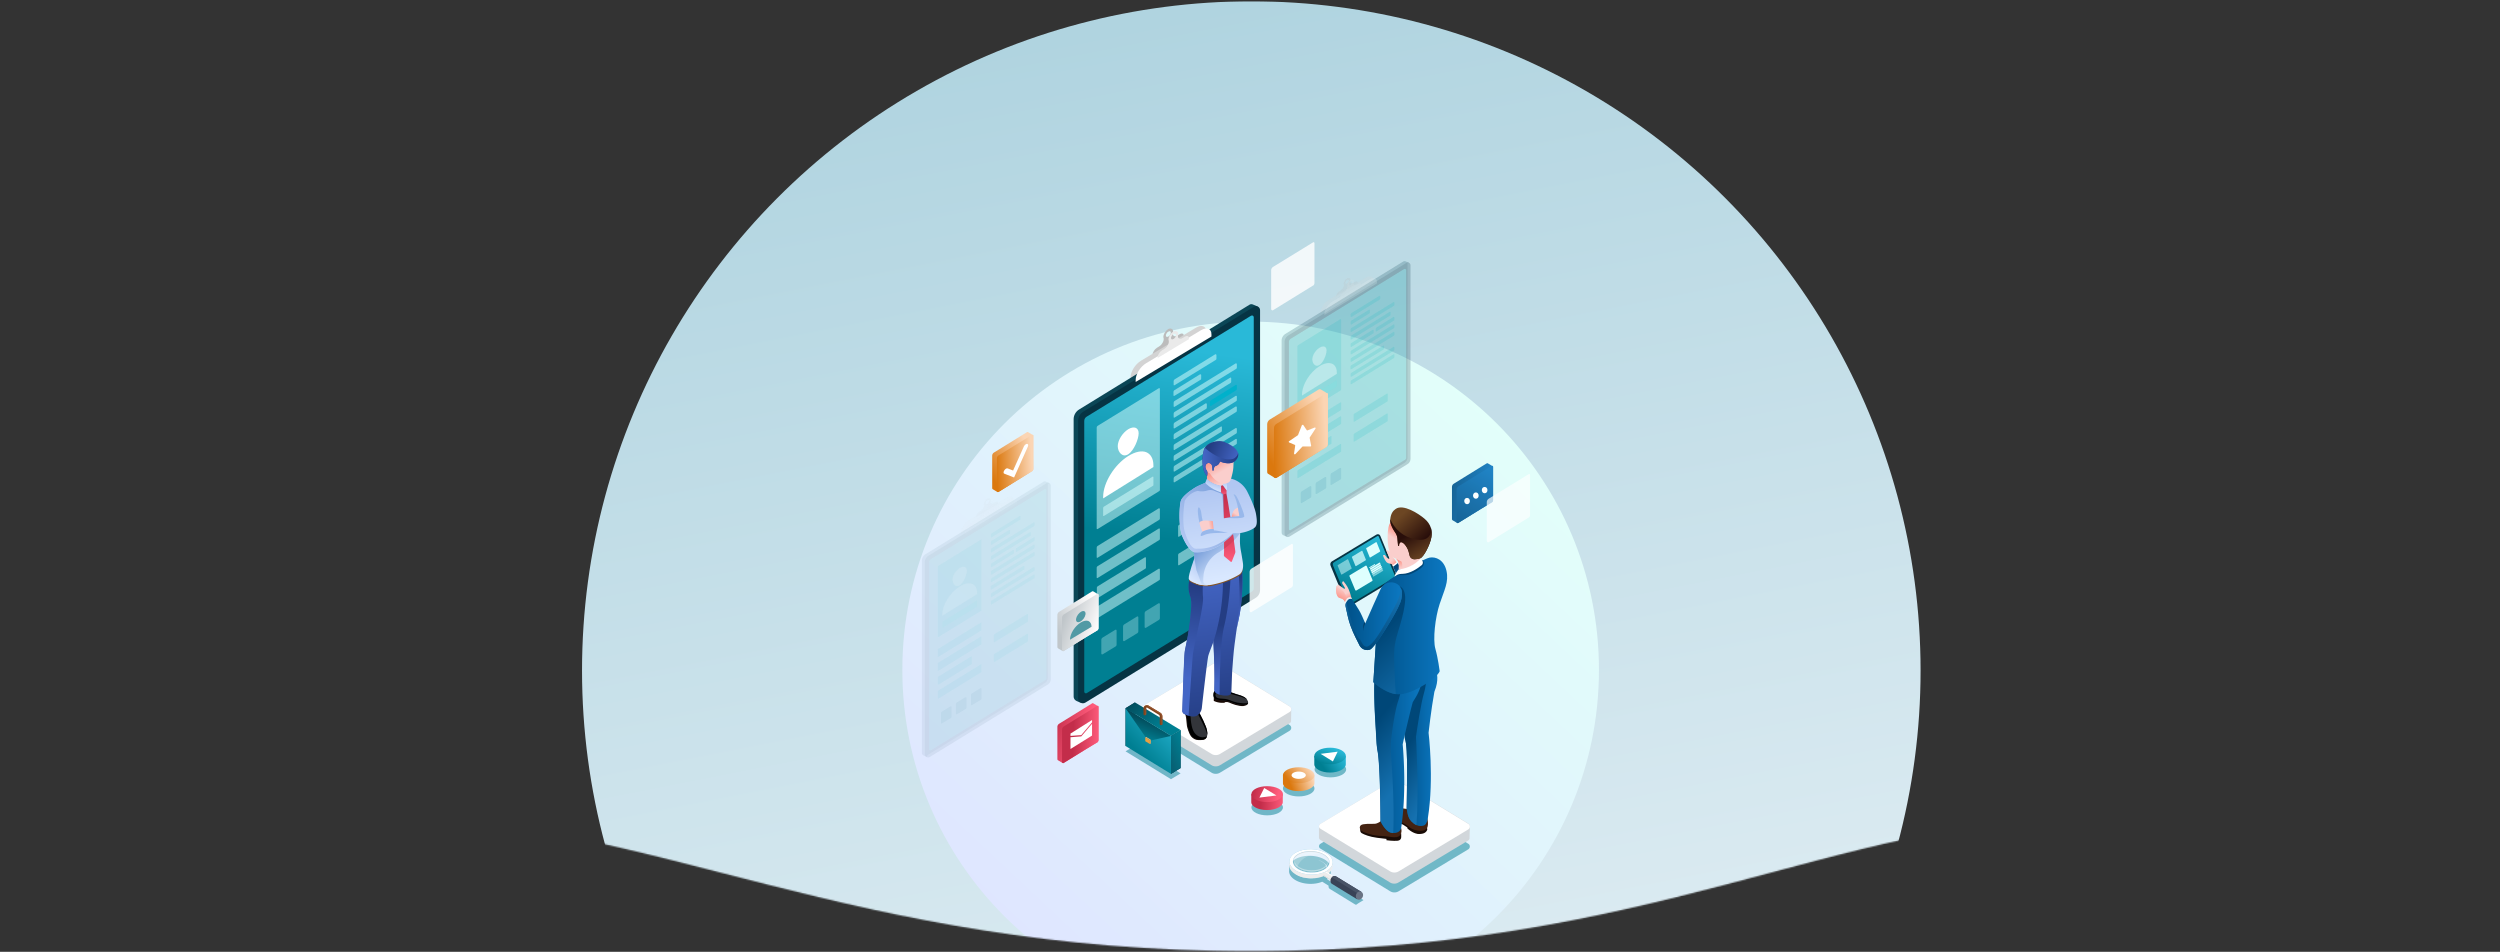 <svg xmlns="http://www.w3.org/2000/svg" fill="none" viewBox="0 0 1920 731"><rect x="0" y="0" width="1920" height="731" fill="#333333" stroke="none"/><mask id="a" width="1930" height="731" x="-4" y="0" maskUnits="userSpaceOnUse"><path fill="url(#paint0_linear)" d="M1925 675V.5H-4V675s116-46.5 309.5-46.5 347 102 655 102 451-102 637.5-102 327 46.5 327 46.5z"/></mask><g mask="url(#a)"><circle cx="961" cy="515" r="514" fill="url(#paint1_linear)"/><circle cx="960.5" cy="514.5" r="267.5" fill="url(#paint2_linear)"/><path fill="#BCBCBC" d="M905.946 256.666l-1.656 1.019c-2.42 1.401-4.076.127-3.439-2.42.255-1.274.128-2.548-1.783-2.93-.51-.127-1.274 0-2.038.51-2.038 1.273-3.567 3.948-3.567 5.859 0 .255 0 .509.128.764.637 1.911-1.019 5.223-3.44 6.624l-1.656 1.019c-1.783 1.146-3.311 3.439-3.311 5.223v.636l23.947-14.393v-.637c.127-1.784-1.401-2.293-3.185-1.274zm-8.661 1.783c-1.019.637-1.911.255-1.911-.764 0-1.019.892-2.42 1.911-3.057 1.019-.637 1.91-.255 1.91.764.128 1.019-.764 2.42-1.91 3.057z"/><path fill="#D3D3D3" d="M926.457 256.537l-58.213 34.902v-1.528c0-4.459 3.567-10.191 8.025-12.866l42.163-25.348c4.458-2.675 8.025-1.274 8.025 3.184v1.656z"/><path fill="#0B4656" d="M965.814 235.393l-3.566-1.529c-.892-.382-1.911-.382-2.802.255l-130.692 80.376c-2.547 1.529-4.203 4.459-4.203 7.388v213.106c0 1.401.764 2.548 1.91 3.185l.765.382 2.675 1.146 1.146-2.165 129.8-79.74c2.165-1.274 3.439-3.566 3.439-6.114V236.921c0-.382-.127-.764-.255-1.146l1.401.382.382-.764z"/><path fill="#063444" d="M967.727 238.196v214.889c0 2.547-1.273 4.84-3.439 6.114l-130.691 80.376c-2.42 1.529-5.605-.255-5.605-3.057V323.412c0-3.057 1.529-5.859 4.204-7.388l130.691-80.376c2.165-1.401 4.84.127 4.84 2.548z"/><path fill="url(#paint3_linear)" d="M962.887 243.672v208.265c0 .892-.51 1.784-1.274 2.293l-126.997 78.084c-.765.509-1.911-.128-1.911-1.019V323.284c0-1.401.764-2.675 1.911-3.312l126.105-77.446c1.019-.637 2.166 0 2.166 1.146z"/><path fill="#DEFFFE" fill-opacity=".5" d="M890.789 298.576v77.702c0 .382-.127.637-.509.892l-47.385 29.169c-.255.128-.637 0-.637-.382v-77.574c0-.509.255-1.019.637-1.274l47.003-28.915c.509-.254.891 0 .891.382zm0 92.349v7.388c0 .383-.127.637-.509.892l-47.385 29.17c-.255.127-.637 0-.637-.382v-7.388c0-.51.255-1.019.637-1.274l47.003-28.915c.509-.127.891.127.891.509z"/><path fill="#DEFFFE" fill-opacity=".5" d="M885.823 366.469v5.987a.701.701 0 01-.383.637l-37.704 23.183c-.255.127-.509 0-.509-.255v-5.859c0-.383.254-.765.509-1.02l37.45-23.055c.254-.128.637 0 .637.382zm4.966 39.996v7.388c0 .382-.127.637-.509.892l-47.385 29.169c-.255.128-.637 0-.637-.382v-7.388c0-.509.255-1.019.637-1.273l47.003-28.916c.509-.254.891 0 .891.51zm-10.702 22.037v7.388c0 .382-.127.637-.509.891l-36.558 22.546c-.255.128-.637 0-.637-.382v-7.388c0-.509.255-1.019.637-1.273l36.303-22.292c.255-.127.764.128.764.51zm62.416-47.129v7.388c0 .382-.127.637-.509.891l-36.558 22.547c-.255.127-.637 0-.637-.383v-7.388c0-.509.255-1.019.637-1.273l36.303-22.292c.255-.127.764.128.764.51zm0 21.91v7.388c0 .382-.127.637-.509.892l-36.558 22.546c-.255.127-.637 0-.637-.382v-7.388c0-.51.255-1.019.637-1.274l36.303-22.292c.255-.127.764.128.764.51zm-51.714 34.01v7.388c0 .382-.127.637-.509.891l-47.385 29.17c-.255.128-.637 0-.637-.382v-7.388c0-.51.255-1.019.637-1.274l47.003-28.915c.509-.127.891.128.891.51z"/><path fill="#DEFFFE" fill-opacity=".5" d="M857.543 484.296v10.828c0 .509-.255 1.019-.637 1.273l-10.063 6.115c-.382.254-1.019 0-1.019-.51V491.43c0-.765.382-1.402 1.019-1.784l9.554-5.859c.509-.51 1.146-.127 1.146.509zm16.688-10.193v10.827c0 .51-.255 1.019-.637 1.274l-10.063 6.114c-.382.255-1.019 0-1.019-.509v-10.573c0-.764.382-1.401 1.019-1.783l9.553-5.859c.382-.51 1.147-.128 1.147.509zm16.56-10.188v10.827c0 .51-.255 1.019-.637 1.274l-10.063 6.114c-.382.255-1.019 0-1.019-.51v-10.572c0-.764.382-1.401 1.019-1.783l9.554-5.86c.509-.382 1.146 0 1.146.51z" opacity=".6"/><path fill="#DEFFFE" fill-opacity=".5" d="M934.225 272.718v2.803c0 .382-.127.636-.509.891l-31.718 19.489c-.255.128-.637 0-.637-.382v-2.802c0-.51.255-1.019.637-1.274l31.336-19.362c.382-.127.891.128.891.637zm-11.718 15.286v2.802c0 .382-.128.637-.51.892l-20.126 12.355c-.254.128-.637 0-.637-.382v-2.675c0-.509.255-1.019.637-1.274l19.744-12.228c.51-.127.892.127.892.51zm27.386-8.409v2.803c0 .382-.128.637-.51.891l-47.385 29.17c-.255.128-.637 0-.637-.382v-2.802c0-.51.255-1.019.637-1.274l47.003-28.915c.382-.128.892.127.892.509zm-4.331 10.827v2.803c0 .382-.127.636-.51.891l-43.054 26.622c-.255.128-.637 0-.637-.382v-2.675c0-.509.255-1.019.637-1.273l42.8-26.368c.382-.255.764 0 .764.382zm-18.725 19.871v2.802c0 .382-.127.637-.509.892l-24.33 15.03c-.255.128-.637 0-.637-.382v-2.802c0-.51.255-1.019.637-1.274l23.948-14.776c.382-.127.891.128.891.51zm23.056-5.857v2.802c0 .382-.128.637-.51.892l-47.385 29.17c-.255.127-.637 0-.637-.382v-2.675c0-.51.255-1.019.637-1.274l47.003-28.915c.382-.255.892 0 .892.382zm0 8.279v2.802c0 .382-.128.637-.51.892l-47.385 29.169c-.255.128-.637 0-.637-.382v-2.802c0-.51.255-1.019.637-1.274l47.003-28.915c.382-.127.892.127.892.51zM938.429 328v2.803c0 .382-.128.637-.51.891l-35.921 22.164c-.255.128-.637 0-.637-.382v-2.675c0-.509.255-1.019.637-1.274l35.666-21.909c.383-.255.765 0 .765.382zm11.464 1.275v2.802c0 .383-.128.637-.51.892l-47.385 29.17c-.255.127-.637 0-.637-.382v-2.803c0-.509.255-1.019.637-1.273l47.003-28.915c.382-.128.892.127.892.509zm0 8.28v2.802c0 .382-.128.637-.51.892l-47.385 29.17c-.255.127-.637 0-.637-.382v-2.675c0-.51.255-1.019.637-1.274l47.003-28.915c.382-.255.892 0 .892.382z"/><path fill="#fff" d="M874.485 332.714c0 4.458-3.566 13.375-8.025 16.177-4.458 2.803-8.024-1.783-8.024-6.241 0-4.459 3.566-10.191 8.024-12.993 4.459-2.675 8.025-1.274 8.025 3.057zm11.338 24.712v1.273l-38.596 24.075V381.5c0-10.699 8.661-24.711 19.361-31.335 5.35-3.312 10.191-4.203 13.63-2.93 3.439 1.402 5.605 4.841 5.605 10.191zm44.581-98.975l-58.213 34.902v-1.528c0-4.459 3.567-10.191 8.025-12.866l42.163-25.348c4.458-2.675 8.025-1.274 8.025 3.184v1.656z"/><path fill="#EAEAEA" d="M909.894 258.58l-1.656 1.019c-2.42 1.401-4.076.127-3.439-2.42.254-1.274.127-2.548-1.784-2.93-.509-.127-1.274 0-2.038.51-2.038 1.273-3.566 3.948-3.566 5.859 0 .255 0 .51.127.764.637 1.911-1.019 5.223-3.439 6.624l-1.656 1.019c-1.784 1.146-3.312 3.439-3.312 5.223v.637l23.947-14.394v-.637c.128-1.784-1.274-2.293-3.184-1.274zm-8.662 1.783c-1.019.637-1.911.255-1.911-.764 0-1.019.892-2.42 1.911-3.057 1.019-.637 1.911-.255 1.911.764.127 1.019-.765 2.42-1.911 3.057z"/><path fill="#00B1CB" d="M949.893 296.028v2.802c0 .382-.127.637-.509.892l-19.489 12.101c-.255.127-.637 0-.637-.382v-2.675c0-.51.255-1.019.637-1.274l19.107-11.846c.382-.255.891 0 .891.382z"/><g opacity=".6"><g opacity=".6"><path fill="#BCBCBC" d="M1040.59 216.54l-1.15.637c-1.65 1.019-2.8.128-2.42-1.656.26-.891.13-1.783-1.14-2.038-.39-.127-.9 0-1.41.382-1.4.892-2.54 2.675-2.54 4.077 0 .254 0 .382.12.509.51 1.274-.76 3.567-2.42 4.586l-1.14.637c-1.28.764-2.29 2.42-2.29 3.694v.382l16.55-9.936v-.382c.13-1.274-.89-1.656-2.16-.892zm-5.99 1.147c-.76.509-1.4.255-1.4-.51 0-.764.64-1.656 1.4-2.165.77-.51 1.4-.255 1.4.509-.12.765-.63 1.656-1.4 2.166z" opacity=".6"/><path fill="#D3D3D3" d="M1054.73 216.413l-40.25 24.075v-1.02c0-3.057 2.54-7.005 5.6-8.916l29.17-17.451c3.06-1.783 5.61-.892 5.61 2.165v1.147h-.13z" opacity=".6"/></g><g opacity=".6"><path fill="#0B4656" d="M1081.99 201.763l-2.42-1.019c-.64-.255-1.28-.255-1.91.127l-90.443 55.538c-1.783 1.146-2.93 3.057-2.93 5.095v147.378c0 1.019.51 1.783 1.274 2.165.127.128.382.128.509.255l1.911.764.764-1.401 89.805-55.155a4.914 4.914 0 002.42-4.204V202.782c0-.255 0-.509-.13-.764l.89.255.26-.51z" opacity=".6"/><path fill="#063444" d="M1083.26 203.675v148.651c0 1.784-.89 3.312-2.42 4.204l-90.437 55.537a2.501 2.501 0 01-3.821-2.165V262.651c0-2.165 1.146-4.076 2.93-5.095l90.438-55.537c1.4-1.019 3.31 0 3.31 1.656z" opacity=".6"/><path fill="#4DE4E8" d="M1079.95 207.498v144.066c0 .637-.38 1.274-.89 1.529l-87.896 54.009c-.509.382-1.273 0-1.273-.765V262.526c0-.892.509-1.783 1.273-2.293l87.256-53.626c.64-.383 1.53.127 1.53.891z" opacity=".6"/></g><g opacity=".6"><path fill="#0FB1B5" d="M1030.02 245.458v53.754c0 .255-.13.51-.38.637l-32.74 20.126c-.255.128-.509 0-.509-.255v-53.754c0-.382.127-.637.509-.891l32.48-19.999c.38 0 .64.128.64.382zm0 63.945v5.095c0 .254-.13.509-.38.637l-32.74 20.126c-.255.127-.509 0-.509-.255v-5.095c0-.383.127-.637.509-.892l32.48-19.999c.38-.127.64 0 .64.383z" opacity=".6"/><path fill="#1CC6C6" d="M1026.71 292.461v4.076c0 .255-.13.382-.26.51l-26.11 16.049c-.13.128-.383 0-.383-.254v-4.076c0-.255.123-.51.383-.637l25.86-15.923c.25-.127.51 0 .51.255z" opacity=".6"/><path fill="#0FB1B5" d="M1030.02 320.102v5.095c0 .255-.13.509-.38.637L996.9 345.96c-.255.127-.509 0-.509-.255v-5.095c0-.382.127-.637.509-.892l32.48-19.998c.38-.128.64 0 .64.382zm-7.39 15.159v5.095c0 .255-.13.51-.38.637l-25.35 15.54c-.255.128-.509 0-.509-.254v-5.096c0-.382.127-.636.509-.891l25.09-15.413c.26 0 .64.127.64.382zm43.18-32.611v5.095a.69.69 0 01-.38.637l-25.35 15.54c-.25.127-.51 0-.51-.255v-5.095c0-.382.13-.637.51-.892l25.1-15.412c.38 0 .63.127.63.382zm0 15.284v5.095c0 .255-.12.51-.38.637l-25.35 15.54c-.25.128-.51 0-.51-.255v-5.095c0-.382.13-.637.51-.891l25.1-15.413c.38-.128.63 0 .63.382zm-35.79 23.438v5.096c0 .254-.13.509-.38.636L996.9 367.23c-.255.128-.509 0-.509-.254v-5.096c0-.382.127-.636.509-.891l32.48-19.999c.38 0 .64.128.64.382z" opacity=".6"/><path fill="#228CA4" d="M1007.09 373.853v7.516c0 .382-.13.636-.51.891l-7.004 4.204c-.254.127-.637 0-.637-.382v-7.388c0-.51.255-1.019.637-1.274l6.624-4.076c.38-.128.89.127.89.509zm11.46-7.004v7.516c0 .382-.12.637-.51.891l-7 4.204c-.26.127-.64 0-.64-.382v-7.388c0-.51.26-1.019.64-1.274l6.62-4.076c.51-.128.89.127.89.509zm11.47-7.006v7.516c0 .382-.13.637-.51.891l-7.01 4.204c-.25.127-.63 0-.63-.382v-7.388c0-.51.25-1.019.63-1.274l6.63-4.076c.51-.127.89.127.89.509z" opacity=".6"/><path fill="#0FB1B5" d="M1060.08 227.495v1.911c0 .255-.13.51-.38.637l-21.91 13.502c-.26.128-.51 0-.51-.255v-1.91c0-.382.13-.637.51-.892l21.65-13.375c.39 0 .64.128.64.382zm-8.02 10.702v1.911c0 .255-.13.51-.39.637l-13.88 8.534c-.26.128-.51 0-.51-.254v-1.911c0-.382.13-.637.51-.892l13.63-8.407c.25-.127.64 0 .64.382zm18.85-5.861v1.911c0 .254-.13.509-.38.637l-32.74 20.125c-.26.128-.51 0-.51-.254v-1.911c0-.382.13-.637.51-.892l32.48-19.998c.38-.128.64.127.64.382zm-2.93 7.516v1.91c0 .255-.13.51-.38.637l-29.81 18.343c-.26.127-.51 0-.51-.255v-1.91c0-.383.13-.637.51-.892l29.55-18.215c.38-.128.64 0 .64.382zm-12.99 13.758v1.91c0 .255-.13.51-.39.637l-16.81 10.318c-.26.127-.51 0-.51-.255v-1.911c0-.382.13-.636.51-.891l16.56-10.191c.25-.127.64 0 .64.383zm15.92-4.079v1.911c0 .255-.13.509-.38.637l-32.74 20.126c-.26.127-.51 0-.51-.255v-1.911c0-.382.13-.637.51-.891l32.48-19.999c.38-.127.64.127.64.382zm0 5.733v1.91c0 .255-.13.51-.38.637l-32.74 20.126c-.26.128-.51 0-.51-.255v-1.91c0-.382.13-.637.51-.892l32.48-19.998c.38-.128.64.127.64.382zm-7.9 10.574v1.911c0 .254-.13.509-.38.636l-24.97 15.286c-.25.127-.51 0-.51-.255v-1.91c0-.383.13-.637.51-.892l24.71-15.158c.39-.128.64.127.64.382zm7.9.889v1.91c0 .255-.13.51-.38.637l-32.74 20.126c-.26.128-.51 0-.51-.254v-1.911c0-.382.13-.637.51-.892l32.48-19.998c.38-.128.64 0 .64.382zm0 5.734v1.911c0 .255-.13.509-.38.637l-32.74 20.126c-.26.127-.51 0-.51-.255v-1.911c0-.382.13-.637.51-.891l32.48-19.999c.38-.127.64 0 .64.382z" opacity=".6"/><path d="M1018.81 269.149c0 3.057-2.42 9.299-5.48 11.21-3.06 1.91-5.48-1.274-5.48-4.331 0-3.057 2.42-7.006 5.48-8.917 3.06-2.038 5.48-1.019 5.48 2.038zm7.89 17.068v.892l-26.745 16.686v-.891c0-7.388 5.985-17.069 13.375-21.655 3.69-2.293 7.01-2.929 9.43-2.038 2.42.892 3.94 3.312 3.94 7.006z" opacity=".6" fill="#fff"/><g opacity=".6"><path fill="#fff" d="M1057.4 217.688l-40.25 24.202v-1.019c0-3.057 2.55-7.006 5.61-8.917l29.17-17.451c3.05-1.783 5.6-.891 5.6 2.166v1.019h-.13z" opacity=".6"/><path fill="#EAEAEA" d="M1043.27 217.816l-1.15.637c-1.66 1.019-2.8.127-2.42-1.656.26-.892.13-1.784-1.15-2.038-.38-.128-.89 0-1.4.382-1.4.891-2.54 2.675-2.54 4.076 0 .255 0 .382.12.509.51 1.274-.76 3.567-2.42 4.586l-1.14.637c-1.28.764-2.3 2.42-2.3 3.694v.382l16.56-9.935v-.383c.13-1.273-.89-1.655-2.16-.891zm-5.99 1.146c-.76.51-1.4.255-1.4-.509 0-.765.64-1.656 1.4-2.166.76-.509 1.4-.254 1.4.51s-.64 1.783-1.4 2.165z" opacity=".6"/></g><path fill="#0FB1B5" d="M1070.91 243.673v1.911c0 .255-.13.509-.38.637l-13.51 8.407c-.25.127-.51 0-.51-.255v-1.911c0-.382.13-.637.51-.891l13.25-8.28c.38 0 .64.127.64.382z" opacity=".6"/></g></g><g opacity=".4"><g opacity=".4"><path fill="#BCBCBC" d="M764.302 385.699l-1.146.637c-1.656 1.019-2.803.127-2.421-1.656.255-.892.128-1.784-1.146-2.038-.382-.128-.892 0-1.401.382-1.401.891-2.548 2.675-2.548 4.076 0 .255 0 .382.128.509.509 1.274-.765 3.567-2.421 4.586l-1.146.637c-1.274.764-2.293 2.42-2.293 3.694v.382l16.56-9.936v-.382c.127-1.274-.892-1.656-2.166-.891zm-5.987 1.146c-.764.51-1.401.255-1.401-.509 0-.765.637-1.656 1.401-2.166.765-.509 1.401-.255 1.401.51 0 .764-.636 1.783-1.401 2.165z" opacity=".4"/><path fill="#D3D3D3" d="M778.439 385.571l-40.251 24.202v-1.146c0-3.057 2.547-7.006 5.604-8.917l29.17-17.451c3.057-1.783 5.605-.892 5.605 2.166v1.146h-.128z" opacity=".4"/></g><g opacity=".4"><path fill="#0B4656" d="M805.7 370.925l-2.42-1.019c-.637-.255-1.274-.255-1.911.127l-90.439 55.538c-1.784 1.146-2.93 3.057-2.93 5.095v147.378c0 1.019.51 1.783 1.274 2.165.127.128.382.128.509.255l1.911.764.764-1.401 89.803-55.155a4.918 4.918 0 002.42-4.204V371.944c0-.255 0-.509-.127-.764l.891.255.255-.51z" opacity=".4"/><path fill="#063444" d="M806.974 372.96v148.651c0 1.784-.892 3.312-2.42 4.204l-90.44 55.537a2.501 2.501 0 01-3.821-2.165V431.809c0-2.166 1.146-4.076 2.93-5.095l90.439-55.538c1.401-1.019 3.312 0 3.312 1.784z" opacity=".4"/><path fill="#4DE4E8" d="M803.663 376.656v144.066c0 .637-.382 1.274-.892 1.529l-87.892 54.009c-.509.382-1.274 0-1.274-.764V431.684c0-.891.51-1.783 1.274-2.293l87.255-53.626c.637-.382 1.529.127 1.529.891z" opacity=".4"/></g><g opacity=".4"><path fill="#0FB1B5" d="M753.857 414.743v53.754a.702.702 0 01-.382.637l-32.737 20.126c-.255.127-.509 0-.509-.255v-53.627c0-.382.127-.637.509-.891l32.482-19.999c.255-.255.637-.127.637.255zm0 63.818v5.095a.703.703 0 01-.382.637l-32.737 20.126c-.255.127-.509 0-.509-.255v-5.095c0-.383.127-.637.509-.892l32.482-19.999c.255-.127.637.128.637.383z" opacity=".4"/><path fill="#1CC6C6" d="M750.418 461.618v4.077c0 .254-.128.382-.255.509l-26.113 15.923c-.127.127-.382 0-.382-.255v-4.076a.7.7 0 01.382-.637l25.858-15.923c.255 0 .51.128.51.382z" opacity=".4"/><path fill="#0FB1B5" d="M753.857 489.26v5.095a.702.702 0 01-.382.637l-32.737 20.126c-.255.127-.509 0-.509-.255v-5.095c0-.382.127-.637.509-.892l32.482-19.998c.255-.128.637.127.637.382zm-7.516 15.287v5.095a.7.7 0 01-.382.637l-25.221 15.54c-.255.128-.509 0-.509-.254v-5.096c0-.382.127-.636.509-.891l25.094-15.413c.255-.127.509 0 .509.382zm43.18-32.607v5.095a.7.7 0 01-.382.637l-25.348 15.54c-.255.127-.51 0-.51-.255v-5.095c0-.382.128-.637.51-.892l25.093-15.412c.383-.128.637 0 .637.382zm0 15.156v5.095a.7.7 0 01-.382.637l-25.348 15.54c-.255.127-.51 0-.51-.255v-5.095c0-.382.128-.637.51-.892l25.093-15.412c.383-.128.637.127.637.382zm-35.664 23.564v5.096a.7.7 0 01-.382.636l-32.737 20.126c-.255.128-.509 0-.509-.254v-5.096c0-.382.127-.636.509-.891l32.482-19.999c.255-.127.637 0 .637.382z" opacity=".4"/><path fill="#0E687B" d="M730.801 543.011v7.516c0 .382-.128.637-.51.891l-7.006 4.204c-.254.127-.637 0-.637-.382v-7.388c0-.51.255-1.019.637-1.274l6.624-4.076c.51-.127.892.127.892.509zm11.465-7.004v7.516c0 .382-.128.637-.51.892l-7.006 4.203c-.255.127-.637 0-.637-.382v-7.388c0-.51.255-1.019.637-1.274l6.624-4.076c.509-.127.892.127.892.509zm11.589-7.003v7.515c0 .382-.127.637-.509.892l-7.006 4.203c-.255.128-.637 0-.637-.382v-7.388c0-.51.255-1.019.637-1.274l6.624-4.076c.382-.127.891.127.891.51z" opacity=".4"/><path fill="#0FB1B5" d="M783.791 396.654v1.91a.7.7 0 01-.382.637L761.5 412.703c-.255.128-.51 0-.51-.254v-1.911c0-.382.128-.637.51-.892l21.654-13.375c.382 0 .637.128.637.383zm-8.025 10.701v1.911a.7.7 0 01-.382.637l-13.884 8.534c-.255.128-.51 0-.51-.254v-1.911c0-.382.128-.637.51-.892l13.629-8.407c.255-.127.637.128.637.382zm18.852-5.86v1.911a.7.7 0 01-.382.637L761.5 424.169c-.255.127-.51 0-.51-.255v-1.911c0-.382.128-.636.51-.891l32.481-19.999c.383 0 .637.128.637.382zm-2.929 7.515v1.91c0 .255-.128.51-.382.637L761.5 429.9c-.255.127-.51 0-.51-.255v-1.91c0-.383.128-.637.51-.892l29.552-18.215c.382-.128.637.127.637.382zm-12.993 13.754v1.91a.7.7 0 01-.382.637L761.5 435.629c-.255.127-.51 0-.51-.255v-1.91c0-.383.128-.637.51-.892l16.559-10.19c.382-.128.637.127.637.382zm15.922-4.075v1.911a.7.7 0 01-.382.637L761.5 441.363c-.255.127-.51 0-.51-.255v-1.91c0-.383.128-.637.51-.892l32.481-19.999c.383-.127.637.128.637.382zm0 5.735v1.911a.699.699 0 01-.382.636L761.5 447.097c-.255.128-.51 0-.51-.254v-1.911c0-.382.128-.637.51-.892l32.481-19.998c.383-.128.637.127.637.382zm-7.897 10.569v1.911a.7.7 0 01-.382.637l-24.966 15.286c-.255.127-.51 0-.51-.255v-1.911c0-.382.128-.637.51-.892l24.711-15.158c.383 0 .637.128.637.382zm7.897.894v1.91a.7.7 0 01-.382.637L761.5 458.56c-.255.128-.51 0-.51-.255v-1.91c0-.382.128-.637.51-.892l32.481-19.998c.383-.128.637.127.637.382zm0 5.73v1.911a.7.7 0 01-.382.637L761.5 464.291c-.255.127-.51 0-.51-.255v-1.911c0-.382.128-.637.51-.891l32.481-19.999c.383-.127.637.127.637.382z" opacity=".4"/><path d="M742.519 438.304c0 3.057-2.42 9.298-5.477 11.209-3.057 1.911-5.478-1.274-5.478-4.331 0-3.057 2.421-7.006 5.478-8.916 3.057-1.911 5.477-1.019 5.477 2.038zm7.899 17.067v.892l-26.75 16.687v-.892c0-7.388 5.987-17.069 13.375-21.654 3.694-2.293 7.006-2.93 9.426-2.038 2.42.891 3.949 3.311 3.949 7.005z" opacity=".4" fill="#fff"/><g opacity=".4"><path fill="#fff" d="M781.115 386.846l-40.252 24.202v-1.019c0-3.057 2.548-7.006 5.605-8.917l29.17-17.451c3.057-1.783 5.605-.891 5.605 2.166v1.019h-.128z" opacity=".4"/><path fill="#EAEAEA" d="M767.103 386.974l-1.147.637c-1.655 1.019-2.802.127-2.42-1.656.255-.892.128-1.783-1.146-2.038-.382-.127-.892 0-1.401.382-1.402.892-2.548 2.675-2.548 4.076 0 .255 0 .382.127.51.51 1.273-.764 3.566-2.42 4.585l-1.146.637c-1.274.765-2.293 2.42-2.293 3.694v.382l16.559-9.935v-.382c.128-1.147-1.019-1.656-2.165-.892zm-5.987 1.274c-.764.509-1.401.255-1.401-.51 0-.764.637-1.656 1.401-2.165.764-.51 1.401-.255 1.401.509-.127.765-.764 1.656-1.401 2.166z" opacity=".4"/></g><path fill="#0FB1B5" d="M794.618 412.961v1.911a.7.7 0 01-.382.637l-13.502 8.407c-.255.127-.509 0-.509-.255v-1.911c0-.382.127-.637.509-.891l13.248-8.28c.382-.127.636 0 .636.382z" opacity=".4"/></g></g><path fill="url(#paint4_linear)" d="M1019.83 302.903v37.959c0 1.019-.51 2.038-1.41 2.548 0 0-.12 0-.12.127l-12.36 7.643-25.602 15.795c-.509.255-1.019.255-1.401 0l-4.968-3.057c-.509-.255-.764-.764-.764-1.274v-36.813c0-1.401.764-2.802 1.911-3.566l37.704-23.183c.51-.255 1.15-.255 1.53 0l4.84 2.929s.13 0 .13.128c.38.127.51.382.51.764z"/><path fill="url(#paint5_linear)" d="M1019.82 302.904v37.959c0 1.019-.51 2.038-1.4 2.547 0 0-.13 0-.13.128l-12.35 7.643-25.605 15.795c-.51.254-1.02.254-1.402 0-.382-.255-.509-.637-.509-1.019v-37.068c0-1.401.637-2.547 1.783-3.312l38.213-23.565c.26-.127.64-.127.89-.127 0 0 .13 0 .13.127.25.255.38.51.38.892z"/><path fill="#fff" d="M1000.97 326.465l2.55 3.821c.13.255.38.255.64.255l5.47-2.165c.51-.255 1.02.382.64.891l-4.33 6.624c-.13.128-.13.255-.13.382l1.15 5.987c.12.382-.26.637-.51.637h-5.86c-.13 0-.26.127-.38.127l-5.354 5.732c-.382.383-1.019.128-1.019-.509l.892-5.987a.7.7 0 00-.382-.637l-4.204-1.783c-.382-.127-.509-.764-.127-1.019l6.624-4.458.254-.255 2.93-7.516c.386-.382.896-.509 1.146-.127z"/><path fill="url(#paint6_linear)" d="M843.66 456.778v25.603c0 .637-.382 1.401-.891 1.783h-.128l-8.407 5.095-17.323 10.7c-.255.255-.637.128-.892 0l-3.439-2.038c-.255-.127-.51-.509-.51-.891v-24.712c0-1.019.51-1.911 1.274-2.42l25.349-15.668c.382-.255.764-.255 1.019 0l3.184 1.911s.127 0 .127.127c.51.128.637.382.637.51z"/><path fill="url(#paint7_linear)" d="M843.656 456.779v25.604c0 .636-.382 1.401-.891 1.783h-.128l-8.407 5.095-17.323 10.7c-.255.255-.637.127-.892 0s-.382-.382-.382-.764V474.23c0-.891.509-1.783 1.274-2.293l25.73-15.795c.255-.127.382-.127.51 0 0 0 .127 0 .127.128.255.127.382.382.382.509z"/><path fill="#519AA5" d="M832.187 475.16c1.638-2.202 2.004-4.701.819-5.583-1.186-.881-3.474.188-5.112 2.39-1.637 2.201-2.003 4.701-.818 5.583 1.186.881 3.474-.189 5.111-2.39zm6.12 6.201l-16.559 9.935c0-4.586 3.694-10.445 8.28-13.247 2.293-1.401 4.331-1.656 5.859-1.147 1.529.765 2.42 2.293 2.42 4.459z"/><path fill="url(#paint8_linear)" d="M843.658 542.762v25.603c0 .637-.382 1.402-.891 1.784h-.128l-8.407 5.095-17.323 10.7c-.255.254-.637.127-.892 0l-3.439-2.038c-.255-.128-.51-.51-.51-.892v-24.712a2.9 2.9 0 011.274-2.42l25.349-15.667c.382-.255.764-.255 1.019 0l3.184 1.91h.128c.509.255.636.51.636.637z"/><path fill="url(#paint9_linear)" d="M843.658 542.764v25.603c0 .637-.382 1.401-.891 1.783h-.128l-8.407 5.095-17.323 10.7c-.255.255-.637.128-.892 0-.255-.127-.382-.382-.382-.764v-24.966c0-.892.509-1.784 1.274-2.293l25.73-15.795c.255-.128.382-.128.51 0h.127c.255.255.382.509.382.637z"/><path fill="#fff" d="M838.692 552.953v1.783l-8.28 9.809-8.279.637v-1.784l16.559-10.445z"/><path fill="#fff" d="M830.412 565.56l8.28-9.681v9.044l-16.559 10.318v-9.044l8.279-.637z"/><path fill="url(#paint10_linear)" d="M793.6 334.493v25.603c0 .637-.382 1.401-.892 1.783h-.127l-8.407 5.223-17.324 10.7a1.09 1.09 0 01-.891 0l-3.44-2.039c-.254-.127-.509-.509-.509-.891v-24.839c0-1.019.509-1.911 1.274-2.42l25.348-15.668c.382-.255.764-.255 1.019 0l3.185 1.911s.127 0 .127.127c.509.127.637.255.637.51z"/><path fill="url(#paint11_linear)" d="M793.6 334.496v25.603c0 .637-.383 1.401-.892 1.783h-.127l-8.407 5.223-17.324 10.7a1.092 1.092 0 01-.892 0c-.254-.128-.382-.382-.382-.765v-24.966c0-.892.51-1.783 1.274-2.293l25.731-15.795c.254-.127.382-.127.509 0 0 0 .127 0 .127.128.255 0 .383.127.383.382z"/><path fill="#fff" d="M778.823 366.719l-7.515-2.929c-.765-.255-.765-1.402 0-2.548.764-1.146 1.783-1.783 2.547-1.529l4.204 1.656 8.279-18.47c.51-1.146 1.656-2.038 2.421-2.038.891 0 1.146 1.019.636 2.166l-10.572 23.692z"/><g opacity=".9"><path fill="#fff" d="M1009.51 186.732v30.571c0 .765-.39 1.656-1.02 2.039h-.13l-9.936 6.114-20.636 12.738c-.382.254-.764.254-1.019 0-.254-.128-.509-.51-.509-.892v-29.679c0-1.019.509-2.038 1.528-2.675l30.702-18.852c.25-.128.51-.128.63 0 0 0 .13 0 .13.127.13 0 .26.255.26.509zm-16.563 231.831v30.571c0 .764-.382 1.656-1.019 2.038h-.127l-9.936 6.114-20.635 12.738c-.382.255-.765.255-1.019 0-.255-.127-.51-.509-.51-.891v-29.807c0-1.019.51-2.038 1.529-2.675l30.698-18.852c.255-.128.51-.128.637 0 0 0 .127 0 .127.127a.969.969 0 01.255.637z" opacity=".9"/><path fill="url(#paint12_linear)" d="M1146.7 358.442v25.603c0 .637-.39 1.401-.9 1.783h-.12l-8.41 5.096-17.32 10.699c-.26.255-.64.128-.9 0l-3.44-2.038c-.25-.127-.5-.509-.5-.891v-24.712c0-1.019.5-1.911 1.27-2.42l25.35-15.668c.38-.255.76-.255 1.02 0l3.18 1.911h.13c.51.255.64.382.64.637z"/><path fill="url(#paint13_linear)" d="M1146.69 358.441v25.604c0 .637-.38 1.401-.89 1.783h-.13l-8.4 5.095-17.33 10.7c-.25.255-.63.127-.89 0-.25-.127-.38-.382-.38-.764v-24.967c0-.891.51-1.783 1.27-2.292l25.73-15.795c.13-.128.39-.128.51 0h.13c.26.254.38.382.38.636z"/><path fill="#fff" d="M1175.1 364.905v30.571c0 .764-.38 1.656-1.02 2.038h-.13l-9.93 6.114-20.64 12.738c-.38.255-.76.255-1.02 0-.25-.127-.51-.51-.51-.892v-29.806c0-1.019.51-2.039 1.53-2.675l30.7-18.853c.25-.127.51-.127.64 0 0 0 .12 0 .12.128.13.127.26.382.26.637z" opacity=".7"/><path fill="#fff" d="M1128.86 384.807c0 1.401-.89 2.42-2.16 2.42-1.15 0-2.17-1.146-2.17-2.42 0-1.401.89-2.42 2.17-2.42 1.27 0 2.16 1.019 2.16 2.42zm6.75-4.205c0 1.401-.89 2.42-2.17 2.42-1.27 0-2.16-1.146-2.16-2.42s.89-2.42 2.16-2.42c1.28 0 2.17 1.019 2.17 2.42zm6.75-4.201c0 1.401-.89 2.42-2.16 2.42-1.28 0-2.17-1.147-2.17-2.42 0-1.402.89-2.421 2.17-2.421 1.27 0 2.16 1.019 2.16 2.421z"/></g><path fill="#007F92" d="M1127.59 652.304l-53.5 32.227c-1.91 1.147-4.46 1.147-6.37 0l-53.75-32.864c-1.28-.764-1.28-2.675 0-3.566l54.64-32.864a5.294 5.294 0 015.48 0l53.5 32.736c1.65.892 1.65 3.312 0 4.331z" opacity=".5"/><path fill="#D2D7DB" d="M1128.86 634.597c0-.764-.38-1.528-1.14-2.038l-53.5-32.736a5.294 5.294 0 00-5.48 0l-54.77 32.991c-.64.382-1.02 1.147-1.02 1.783v8.917c.12.509.38 1.019.89 1.401l53.75 32.864c1.91 1.146 4.46 1.146 6.37 0l53.5-32.227c.89-.509 1.28-1.401 1.15-2.293l.25-8.662z"/><path fill="#fff" d="M1127.59 637.019l-53.5 32.227c-1.91 1.147-4.46 1.147-6.37 0l-53.75-32.864c-1.28-.764-1.28-2.675 0-3.566l54.64-32.864a5.294 5.294 0 015.48 0l53.5 32.736c1.66.892 1.66 3.312 0 4.331z"/><path fill="#190B05" d="M1096.12 636.889v.382c-.25.637-1.02 2.548-4.07 3.058-.13 0-.38 0-.51.127h-.26c-.63 0-1.4.127-2.29 0-.25 0-.51 0-.76-.127-3.32-.637-6.37-3.185-7.14-3.949-.12-.128-.25-.255-.25-.255v-.637s-2.17-1.401-2.93-1.911c-2.42-1.401-5.99-2.675-9.3-4.33-1.02-.51-1.78-1.02-2.29-1.529l-.39-.382c-.12 0-.12-.128-.25-.255s-.13-.255-.25-.255a1.765 1.765 0 00-.39-.509c0-.128-.12-.255-.12-.255 0-.127-.13-.127-.13-.255 0-.127-.13-.127-.13-.254-.13-.383-.25-.892-.25-1.274v-2.166l20.38 8.28 11.08 4.203.25 2.293z"/><path fill="#442312" d="M1084.02 621.602s-3.43-.127-8.91-1.146c-5.61-.892-9.43-1.274-10.07.509-.63 1.656-.89 3.44 4.08 6.879 4.97 3.439 8.79 3.694 12.74 7.006 2.93 2.42 5.6 2.93 8.53 3.184 2.93.255 4.97-.891 5.61-2.165 1.53-2.802 0-8.152 0-8.152"/><path fill="#190B05" d="M1076.13 640.077v2.802c0 1.019-.51 1.911-1.4 2.421-.39.127-.77.254-1.15.382-3.44.382-8.79-.382-8.79-.382v-1.019s-1.91-.255-7.39-.892c-5.73-.764-9.68-2.42-11.46-3.439-.77-.383-1.28-1.274-1.28-2.166v-2.038l21.91 3.821 9.56.51z"/><path fill="#442312" d="M1060.71 630.398s-2.42 2.293-5.35 2.293c-2.93 0-8.41-.127-9.93.892-.77.509-1.02 1.146-1.15 1.783 0 .637.25 1.401.76 2.166 1.02 1.528 8.28 3.948 13.76 4.331 5.48.382 5.73.382 8.28.764 2.55.382 5.22.637 6.88-.128 2.8-1.401 3.06-5.604 1.27-8.407-1.53-2.675-14.52-3.694-14.52-3.694z"/><path fill="#063444" d="M1073.32 443.656l-38.21 22.928-13.25-32.227c-.51-1.274 0-2.675 1.15-3.312l34.14-20.508c1.14-.637 2.55-.127 2.93 1.019l13.24 32.1z"/><path fill="url(#paint14_linear)" d="M1071.67 443.019l-35.54 21.4-12.23-29.807c-.51-1.529-.51-2.166 1.02-3.057l32.74-19.744c.51-.255 1.14-.127 1.27.382l12.74 30.826z"/><path fill="#DEFFFE" d="M1037.91 436.778l-7.39 4.459c-.25.127-.51 0-.51-.128l-2.67-6.624c-.13-.127 0-.382.13-.509l7.39-4.458c.25-.128.5 0 .5.127l2.68 6.624c.13.254 0 .509-.13.509z" opacity=".5"/><path fill="#DEFFFE" d="M1048.87 430.284l-7.39 4.458c-.26.128-.51 0-.51-.127l-2.68-6.624c-.12-.127 0-.382.13-.509l7.39-4.459c.25-.127.51 0 .51.128l2.67 6.624c.13.254 0 .382-.12.509z" opacity=".75"/><path fill="#DEFFFE" d="M1053.83 446.207l-12.1 7.261c-.38.255-.76 0-.89-.255l-4.46-10.7c-.12-.255 0-.637.26-.764l12.1-7.261c.38-.254.76 0 .89.255l4.46 10.7c.13.255 0 .637-.26.764zm2.17-12.357l-4.08 2.42c-.12.127-.25 0-.25-.127l-.13-.255c0-.128 0-.255.13-.255l4.07-2.42c.13-.127.26 0 .26.127l.13.255c0 .127 0 .255-.13.255zm-3.19 3.69c-.25.127-.38 0-.5-.128l-.13-.509c-.13-.127 0-.382.13-.51l7.13-4.33c.25-.128.38 0 .51.127l.13.509c.12.128 0 .383-.13.51m.51 1.402l-7.14 4.331c-.25.128-.38 0-.51-.127l-.12-.51c-.13-.127 0-.382.12-.509l7.14-4.331c.25-.128.38 0 .51.127l.13.51c.12.127.12.382-.13.509zm.63 1.278l-7.13 4.331c-.25.127-.38 0-.51-.128l-.13-.509c-.12-.128 0-.383.13-.51l7.13-4.331c.26-.127.39 0 .51.128l.13.509c0 .127 0 .382-.13.51z"/><path fill="#DEFFFE" d="M1061.6 437.162l-7.13 4.331c-.25.127-.38 0-.51-.127l-.13-.51c-.12-.127 0-.382.13-.509l7.13-4.331c.26-.128.39 0 .51.127l.13.51c0 .254 0 .382-.13.509z" opacity=".75"/><path fill="#DEFFFE" d="M1062.11 438.435l-7.13 4.331c-.25.128-.38 0-.51-.127l-.13-.509c-.12-.128 0-.383.13-.51l7.13-4.331c.26-.127.39 0 .51.127l.13.51c.13.255 0 .382-.13.509z" opacity=".5"/><path fill="#DEFFFE" d="M1059.82 423.659l-7.39 4.458c-.25.128-.51 0-.51-.127l-2.67-6.624c-.13-.127 0-.382.13-.509l7.38-4.459c.26-.127.51 0 .51.128l2.68 6.624c0 .254 0 .509-.13.509z"/><path fill="url(#paint15_linear)" d="M1072.81 432.45c-.76.891-2.29 1.783-2.8 2.038l-.51-.637c-.25-.382-.76-.637-1.27-.764-.89-.128-2.55-.51-3.44-1.402-.64-.764-1.4-2.038-1.91-3.184 0 0 0-.127-.13-.255-.13-.509-.64-1.401-.64-1.528 0-.128.13-.255.13-.255.38-.128.76-.382 1.15-.255.25.127.89.892 1.4 1.656.51.637 1.14 1.019 1.78 1.274.13 0 .13.127.26.127 0 0 .38-.255.12-1.019l-2.42-5.859c2.42.127 4.59 3.184 5.61 5.859.25.255 1.91 2.548 2.67 4.204z"/><path fill="url(#paint16_linear)" d="M1038.55 461.742l-3.69 3.057-.64.637s-.89-3.567-2.42-4.968c-.51-.51-2.04-1.019-2.93-1.274-.51-.127-.89-.382-1.28-.892-.76-1.019-1.78-3.184-1.27-7.005.13-.765.26-1.274.51-1.529.51-.764 1.02-.764 1.02-.764s2.55 1.783 3.18 2.293c.64.382 1.4 1.273 1.91.636.26-.382-1.52-2.675-2.03-3.694-.51-1.019.51-2.165.89-1.783.38.382 3.06 3.694 4.07 6.369 1.28 2.802 2.68 8.917 2.68 8.917z"/><path fill="url(#paint17_linear)" d="M1035.62 462.125l-.89 2.675-.64.637s-.89-3.566-2.42-4.968c-.51-.509-2.04-1.019-2.93-1.273-.51-.128-.89-.383-1.27-.892-.77-1.019-1.79-3.185-1.28-7.006.13-.764.26-1.274.51-1.528 0 0 0 .636 1.02 1.528s2.55 1.783 3.31 2.166c.77.509 1.79 2.165 2.55 3.821.89 1.783 2.04 4.84 2.04 4.84z"/><path fill="url(#paint18_linear)" d="M1090.39 427.99l.38 1.019-.63 3.44-10.83 5.477-.64-.127-1.78-.255-2.67-.382v-3.822c0-1.91-1.02-3.821-2.81-4.585h-.12a5.594 5.594 0 01-1.92-1.274l-.12-.127c-2.04-2.166-3.95-7.261-3.44-18.088.13-1.911.51-5.223 1.4-6.879 1.53-3.057 4.97-5.095 11.85-3.184 11.59 3.184 16.55 8.407 17.19 12.992.64 4.586-5.86 15.795-5.86 15.795z"/><path fill="#fff" d="M1070.01 435.379l-.51-1.274s2.55-1.656 3.19-2.293c0 0 .38.51.76 1.147-.13 0-.89 1.401-3.44 2.42z"/><path fill="url(#paint19_linear)" d="M1069.88 435.25s2.68-1.784 3.57-2.803c0 0 .89 1.529 1.78 2.93.77 1.401.64 4.331.64 4.331l-3.57 1.274-2.42-5.732z"/><path fill="url(#paint20_linear)" d="M1074.21 437.288v-3.821c0-1.911-1.01-3.822-2.8-4.586.51.255 2.29 1.146 4.72 2.293.89.509.89 3.566.89 6.369l-2.81-.255z"/><path fill="#EFEFEF" d="M1033.45 465.312l-.63-2.039c-.13-.382-.13-.764.12-1.146.39-.764 1.02-2.038 1.66-2.675 1.02-.892 2.29-1.019 3.06-.509.38.254.63 1.019.76 1.528.13.51.26 1.656.13 1.911 0 .127-1.4 2.038-1.53 2.165 0 .128-3.57.765-3.57.765z"/><path fill="url(#paint21_linear)" d="M1101.6 531.296c-2.55 14.012-4.46 31.463-4.46 31.463s4.33 34.902-.51 65.346c-.25 1.401-.76 4.458-2.54 5.604-1.02.637-3.82 1.147-5.99 0-.13 0-.13-.127-.25-.127-7.27-3.949-6.5-9.044-7.52-12.483 0-13.502 1.4-46.876-1.4-54.136l-2.55-29.552.89-21.145h25.86v.127l.13-.127c0 .254 2.16 5.859-1.66 15.03z"/><path fill="url(#paint22_linear)" d="M1093.7 531.928c-2.42 8.025-5.6 28.916-6.24 34.011 0 0 2.42 40.252.39 67.893-7.27-3.949-6.5-9.044-7.52-12.483 0-13.502 1.4-46.876-1.4-54.136l-2.55-29.552.89-21.145h17.71s1.14 7.388-1.28 15.412z"/><path fill="url(#paint23_linear)" d="M1092.05 523.396c-.77 3.567-2.42 8.662-5.61 13.502-.51.765-.89 1.529-1.4 2.293-.13.382-1.4 5.095-2.93 11.464-1.53 6.369-3.44 14.267-4.84 21.018.77 8.534 2.8 38.214-1.14 63.944-.26 1.784-1.66 3.312-3.44 3.822-.9.255-1.79.382-2.81.255-.76 0-1.52-.255-2.42-.51-4.2-1.783-7.26-8.534-7.26-8.534s-.12-42.8-2.29-54.009a55.279 55.279 0 01-.76-6.497c-.39-6.878-1.15-19.361-1.41-24.711-.38-10.191-.5-18.725-.12-22.546l21.14.254 15.29.255z"/><path fill="url(#paint24_linear)" d="M1076.76 523.27c-.13 1.274-.13 2.038-.13 2.038s-.25 5.35-2.93 13.375c-2.67 8.025-5.35 27.005-5.6 34.011-.25 6.496 3.18 37.704 1.91 67.129-.76 0-1.53-.255-2.42-.51-4.2-1.783-7.26-8.534-7.26-8.534s-.13-42.8-2.29-54.009a57.517 57.517 0 01-.77-6.497c-.38-6.878-1.14-19.361-1.4-24.711-.38-10.191-.51-18.725-.13-22.546l21.02.254z"/><path fill="url(#paint25_linear)" d="M1105.68 463.783c-3.44 10.318-5.35 27.387-3.31 34.52 2.04 7.133 3.31 17.196 3.31 17.196-1.91 5.35-20 16.942-30.06 17.706-1.28.127-2.42 0-3.7-.127-8.91-1.274-17.19-9.172-17.19-9.172s1.91-29.17 3.06-47.894c.76-12.356 2.67-20.126 3.82-23.948.51-1.91 1.02-2.802 1.02-2.802 1.02-1.401 4.2-3.821 8.28-6.496h.12c2.68-1.784 5.86-3.694 8.92-5.605 4.2-2.42 8.28-4.713 11.72-6.369.38-.255.76-.382 1.14-.51 2.43-1.146 4.21-1.91 5.1-2.038 4.71-.891 11.08 1.656 12.99 10.191 1.91 8.534-1.78 14.903-5.22 25.348z"/><path fill="url(#paint26_linear)" d="M1070.91 498.174c-.64 7.897.63 27.769 1.01 34.902-8.91-1.274-17.19-9.171-17.19-9.171s1.91-29.17 3.06-47.895c.76-12.356 2.67-20.126 3.82-23.947a50.793 50.793 0 001.53-1.784h11.71s6.12 1.274 3.83 15.031c-2.17 14.012-7.01 23.056-7.77 32.864z"/><path fill="#004778" d="M1092.82 434.743c-1.79 2.42-8.16 5.987-11.09 6.624-2.93.637-5.35.254-6.62.254-1.91 0-3.44 1.02-4.08 1.274h-.12l1.78-2.675 2.04-1.273s2.93-1.147 3.56-1.402c.26-.127.9-.254 1.66-.254 1.78-.255 4.33-.383 4.71-.383.51-.127 5.1-3.184 5.35-3.311.13-.128 1.02-1.529 1.66-2.675.38-.255.76-.383 1.15-.51.51.764 1.4 2.293 0 4.331z"/><path fill="url(#paint27_linear)" d="M1099.31 412.576c-1.02 5.987-5.99 15.286-8.53 16.178-1.53.509-2.93.764-4.21.764-2.04.127-3.82-1.274-4.07-3.312-.39-1.656-.9-3.694-1.79-5.35-1.78-3.312-4.07-4.968-5.22-4.331-1.15.637-1.02 2.675-1.02 2.675h-.76s-.13-.637-.13-1.528c-.13-.892-.13-2.039-.26-2.93 0-2.166-.63-4.331-2.03-6.114-.77-1.147-1.79-2.675-2.81-5.223-.63-1.656-.89-3.312-.76-4.713.51-4.586 2.29-6.496 4.08-7.77 5.73-4.204 17.7 3.566 22.16 7.388 2.42 2.038 4.08 4.331 4.97 7.133.63 2.166.76 4.458.38 7.133z"/><path fill="#fff" d="M1091.92 430.029l-1.02-1.019c-7.13 7.897-16.68 8.279-16.68 8.279s-2.55 2.675-3.31 5.605l1.52-1.019c.77-.509 1.66-.892 2.68-1.019.64-.127 1.91-.127 1.91-.127 5.99-.128 11.85-4.204 14.9-6.751 1.15-1.019 1.15-2.803 0-3.949z"/><path fill="#474747" d="M1065.04 626.957c.13.255.26.382.39.51-.13-.128-.26-.383-.39-.51zm.64.892c-.13-.128-.13-.128-.25-.255.12.127.25.255.38.509 0-.127-.13-.254-.13-.254z"/><path fill="url(#paint28_linear)" d="M1076.25 459.962c-1.14 6.496-13.62 25.603-14.13 26.368-2.3 3.566-4.46 6.623-6.25 8.916-1.65 2.038-3.05 3.439-3.82 3.694-.12 0-.38.128-.51.128-3.82.891-6.75-1.529-7.89-4.331-1.02-2.166-4.08-7.516-6.5-14.267-1.66-4.458-2.68-9.935-3.69-14.521-.26-1.146-.13-2.166.38-3.185 0-.127.13-.127.13-.254.63-1.147 1.65-2.421 2.54-2.548 1.53-.255 1.91.127 1.91.127s2.81 4.586 5.1 8.153c1.78 2.802 3.69 7.515 4.58 9.553.26.637.39 1.019.39 1.019 4.07-9.553 9.55-21.399 11.72-26.24 2.67-5.987 10.7-7.261 14.9-2.165 0 .127.13.127.13.254.25.383.38.765.63 1.147.13.255 1.4 2.038.38 8.152z"/><path fill="url(#paint29_linear)" d="M1099.31 412.576c-1.02 5.987-5.99 15.285-8.53 16.177-1.53.509-2.93.764-4.21.764-2.04.128-3.82-1.274-4.07-3.312-.39-1.656-.9-3.694-1.79-5.35-1.78-3.311-4.07-4.967-5.22-4.33-1.15.636-1.02 2.674-1.02 2.674h-.76s-.13-.636-.13-1.528c-.13-.892-.13-2.038-.26-2.93 0-2.165-.63-4.331-2.03-6.114-.77-1.146-1.79-2.675-2.81-5.223-.63-1.655-.89-3.311-.76-4.713.51 1.402 5.35 12.611 18.72 15.413 14.02 2.93 12.61-8.152 12.61-8.661.51 2.165.64 4.458.26 7.133z"/><path fill="#003960" d="M1047.21 484.548s-.76-4.84.76-6.751c.26.637.39 1.019.39 1.019s-1.28 2.802-1.15 5.732z"/><path fill="url(#paint30_linear)" d="M1075.75 451.809s.38 5.477-4.84 14.521c-5.23 9.171-16.18 30.826-21.66 30.316-2.8-.255-3.82-4.84-4.97-5.732-2.42-1.783-4.2-8.025-6.49-14.394-1.91-4.968-3.32-11.591-3.82-14.012 0 .128-.13.128-.13.255-.51 1.019-.64 2.166-.38 3.185 1.01 4.458 2.03 9.935 3.69 14.521 2.42 6.751 5.48 11.974 6.5 14.266 1.01 2.803 3.94 5.223 7.89 4.331.13 0 .39-.127.51-.127.89-.255 2.17-1.529 3.82-3.694 1.79-2.165 3.95-5.35 6.25-8.917.51-.764 12.99-19.743 14.13-26.367 1.02-6.114-.25-7.898-.5-8.152z"/><path fill="#007F92" d="M1046.83 691.538c.25-.127.25-.382 0-.509l-22.29-13.757-.13-.127h-.13c-.25-.128-.51-.128-.64-.128-.38 0-.89 0-1.27.255l-3.31-2.166c1.78-1.401 2.93-3.184 2.93-5.222l.13-2.802c.12-5.223-6.88-9.554-15.67-9.809-8.792-.254-16.052 3.694-16.307 8.79v.127l-.127 2.802v.382c.254 4.968 7.133 9.172 15.664 9.426 3.7.128 7.14-.509 9.81-1.655l.13.127c.13 0 .13.127.25.127l4.46 2.803c0 .509 0 1.019.13 1.401a2 2 0 00.76 1.019c.13.127.26.127.39.255l19.1 11.719c.38.254.89.254 1.28 0 .89-.765 3.69-2.421 4.84-3.058zm-41.27-17.068c-7.392-.255-13.379-3.949-13.252-8.28 0 0 .383-1.274 1.656-2.675-.637.892-1.019 1.783-1.019 2.802v.892c0 .127.128.382.128.509 0 .128 0 .128.127.255 0 .128.128.255.255.51 0 .127 0 .127.127.255.128.127.128.254.255.509l.127.127c.128.255.255.383.51.637l.127.128.382.382c.128.127.255.255.383.255 0 0 .127.127.254.127 1.147.892 2.675 1.656 4.331 2.293 1.779.509 3.699.891 5.859 1.019 7.13.255 13.12-2.93 13.12-7.006.13-2.548-2.16-4.968-5.73-6.369 0 0-.13 0-.13-.127-.38-.128-.76-.255-1.15-.383 4.21 1.147 6.25 3.44 7.14 4.968.25.637.38 1.147.25 1.784-.25 4.203-6.37 7.642-13.75 7.388z" opacity=".5"/><path fill="#DBDBDB" d="M1022.11 659.565l-3.82-3.949-10.95-2.675-11.083 2.038-3.949 3.694-1.019 2.293 1.529.51s1.91-7.516 14.522-7.133c12.61.382 14.01 8.025 14.01 8.025l1.66-.51-.9-2.293z"/><path fill="#EDEDED" d="M1023 662.873c-.63-1.401-1.65-2.675-3.18-3.821.76 1.019 1.15 2.165 1.15 3.312-.13 4.585-6.5 8.025-14.27 7.77-7.77-.255-13.884-4.076-13.757-8.662 0-1.146.51-2.293 1.274-3.312-1.656 1.147-2.93 2.42-3.567 3.949l-.382-.892-.127 3.057v.51c.254 5.222 7.388 9.553 16.309 9.808 9.17.255 16.81-3.821 16.94-9.299l.12-2.929-.51.509z"/><path fill="#81C5E8" d="M1007.21 652.175c-9.168-.254-16.811 3.822-16.939 9.299 0 .51 0 1.019.128 1.401 1.019 4.713 7.897 8.535 16.181 8.789 8.4.255 15.41-3.184 16.68-7.77.13-.509.26-1.019.26-1.401.25-5.477-7.14-10.063-16.31-10.318zm-.51 17.961c-7.767-.255-13.881-4.076-13.754-8.662 0-1.146.51-2.293 1.274-3.312 2.293-2.802 7.26-4.713 12.99-4.458 5.73.127 10.58 2.293 12.74 5.222.77 1.02 1.15 2.166 1.15 3.312-.26 4.586-6.75 8.153-14.4 7.898z"/><path fill="#fff" d="M1007.21 652.175c-9.168-.254-16.811 3.822-16.939 9.299 0 .51 0 1.019.128 1.401 1.019 4.713 7.897 8.535 16.181 8.789 8.4.255 15.41-3.184 16.68-7.77.13-.509.26-1.019.26-1.401.25-5.477-7.14-10.063-16.31-10.318zm-.51 17.961c-7.767-.255-13.881-4.076-13.754-8.662 0-1.146.51-2.293 1.274-3.312 2.293-2.802 7.26-4.713 12.99-4.458 5.73.127 10.58 2.293 12.74 5.222.77 1.02 1.15 2.166 1.15 3.312-.26 4.586-6.75 8.153-14.4 7.898z"/><path fill="#EDEDED" d="M1025.55 673.956l-.25.509-1.4 2.166-.39.509-6.24-3.948c-.13 0-.13-.128-.25-.128a.689.689 0 01-.38-.637c0-.127-.13-.254-.13-.382 0-.382 0-.764.25-1.274.26-.509.64-.891 1.02-1.019.26-.127.51-.127.77-.127.12 0 .25 0 .38.127h.25l6.37 4.204z"/><path fill="#fff" d="M1025.55 673.956l-.25.509-7.52-4.713c.26-.127.51-.127.77-.127.12 0 .25 0 .38.127h.25l6.37 4.204z"/><path fill="#DBDBDB" d="M1023.77 676.504l-.38.509-6.24-3.949c-.13 0-.13-.127-.26-.127a.707.707 0 01-.38-.637c0-.127-.13-.255-.13-.382l7.39 4.586z"/><path fill="#394356" d="M1045.43 684.91l-.9 1.656-2.29 4.076-19.11-11.718c-.12-.128-.25-.128-.38-.255a2 2 0 01-.76-1.019c-.26-.765-.26-1.911.13-2.803.12-.382.38-.637.63-1.019.64-.764 1.66-1.146 2.42-1.019.26 0 .51.128.77.255h.12l.13.127 19.24 11.719z"/><path fill="#485366" d="M1045.43 684.91l-.9 1.656-2.29-.637-19.36-12.101c.64-.764 1.65-1.146 2.42-1.019.25 0 .51.128.76.255h.13l.13.127 19.11 11.719z"/><path fill="#6A7384" d="M1046.45 688.989c-.77 1.656-2.55 2.42-3.83 1.783-.12-.127-.25-.127-.38-.254a2 2 0 01-.76-1.019c-.26-.765-.26-1.911.13-2.803.63-1.401 1.91-2.165 3.05-2.038.26 0 .51.128.77.255h.12l.13.127c1.15.765 1.53 2.548.77 3.949z"/><path fill="#fff" d="M1020.46 662.365c-.13 4.331-6.24 7.643-13.76 7.388-7.513-.254-13.372-3.821-13.245-8.152.128-4.331 6.242-7.643 13.755-7.388 7.39.255 13.38 3.949 13.25 8.152z" opacity=".2"/><path fill="#fff" d="M1014.6 655.739c-13.5.255-17.324 6.879-18.47 10.7-1.656-1.401-2.675-3.057-2.675-4.84.127-4.331 6.242-7.516 13.755-7.388 2.68.127 5.22.637 7.39 1.528z" opacity=".2"/><path fill="#fff" d="M1019.82 662.365c-.12 4.076-5.98 7.133-12.99 7.006-7.004-.255-12.737-3.694-12.609-7.77v-.382c.382 3.821 5.859 7.006 12.609 7.133 6.88.255 12.48-2.675 12.99-6.624v.637z" opacity=".4"/><path fill="#007F92" d="M990.4 561.222l-53.5 32.227c-1.91 1.147-4.458 1.147-6.369 0l-53.626-32.864c-1.274-.764-1.274-2.675 0-3.566l54.645-32.864a5.29 5.29 0 015.478 0l53.499 32.736c1.529 1.019 1.529 3.312-.127 4.331z" opacity=".5"/><path fill="#D2D7DB" d="M991.673 544.535c0-.764-.383-1.529-1.147-2.038l-53.499-32.737a5.288 5.288 0 00-5.477 0l-54.646 32.992c-.637.382-1.019 1.146-1.019 1.783v8.917c.127.509.382 1.019.891 1.401l53.755 32.864c1.91 1.146 4.458 1.146 6.368 0l53.5-32.227c.891-.51 1.274-1.402 1.146-2.293l.128-8.662z"/><path fill="#fff" d="M990.4 546.829l-53.5 32.227c-1.91 1.147-4.458 1.147-6.369 0l-53.626-32.736c-1.274-.764-1.274-2.675 0-3.567l54.645-32.864a5.29 5.29 0 015.478 0l53.499 32.737c1.529.891 1.529 3.312-.127 4.203z"/><path fill="#190B05" d="M910.021 547.09s.51 2.165.892 4.076c.255 1.911.382 4.203.637 6.242.255 1.91 2.038 6.623 2.93 7.77.891 1.146 2.293 2.42 4.076 2.929 2.547.637 5.605.128 6.369-.127 1.146-.382 1.656-1.656 1.656-1.656m31.974-26.367c0 1.274-1.783 2.038-3.694 2.293-1.783.127-3.821-.255-6.114-.892-2.166-.637-3.185-1.146-4.713-1.783-1.784-.765-3.439-.255-3.439-.255v.382s-4.331.637-8.407-1.401v-1.783c0-.765.127-1.784.127-1.784l26.113 4.331v.892h.127z"/><path fill="#33353A" d="M927.217 564.283c0 .254 0 .509-.128.636-.255 1.274-.891 2.166-2.293 2.675-2.42.892-7.005.383-9.298-2.038-2.293-2.42-3.822-8.662-3.822-12.483 0-3.821-1.91-7.261-1.91-7.261h10.19c.127.128.127.255.255.383 1.783 2.42 6.369 11.846 6.751 14.776.255 1.273.382 2.42.255 3.312z"/><path fill="#000" d="M927.221 564.287c0-.127-.128-.127-.128-.255-.382-2.42-2.802-7.133-3.948-9.553-1.147-2.42-3.567-7.006-3.567-7.006l.637-1.274c1.783 2.42 6.369 11.847 6.751 14.776.255 1.274.382 2.42.255 3.312zm-.132.765c-.255 1.274-.891 2.166-2.293 2.675-2.42.892-7.005.382-9.298-2.038s-3.822-8.662-3.822-12.483c0-3.821-1.91-7.261-1.91-7.261h4.076l.382 2.166s.127 8.662 2.165 12.992c2.038 4.331 5.86 5.223 7.516 5.096 1.656-.128 2.802-.383 3.184-1.147z"/><path fill="#33353A" d="M958.554 539.577c-.128.637-.382 1.019-.892 1.274-1.656.764-5.222.509-7.515 0-2.166-.51-6.242-2.421-8.407-2.675-2.166-.255-6.242-.637-7.388-.892-1.019-.255-2.166-.892-2.42-2.93-.255-2.038.764-3.694.764-3.694l1.656.128 9.935.636h.255s3.439 1.274 5.095 1.784c1.656.509 4.968 1.146 7.261 3.184.382.382.637.637.892 1.019.636.892.764 1.529.764 2.166z"/><path fill="#000" d="M957.791 537.409c-1.656-1.401-4.968-2.42-7.77-3.185-2.803-.764-5.478-1.528-5.478-1.528s-.127-.51-.127-1.274h.255s3.439 1.274 5.095 1.783c1.656.51 4.968 1.147 7.261 3.185.254.382.509.764.764 1.019zm.763 2.168c-.128.637-.382 1.019-.892 1.274-1.656.764-5.222.509-7.515 0-2.166-.51-6.242-2.421-8.407-2.675-2.166-.255-6.369-.637-7.388-.892-1.019-.255-2.166-.892-2.42-2.93-.255-2.038.764-3.694.764-3.694l1.656.128v.509s-1.529 2.166-.51 3.821c1.019 1.656 4.841 1.402 7.261 1.656 2.293.255 5.732 2.166 9.044 2.803 3.312.509 7.26 1.019 8.407 0z"/><path fill="url(#paint31_linear)" d="M950.913 477.411c-.382 1.656-.764 3.312-1.019 4.841v.127c-.255 1.529-.51 3.057-.637 4.331v.127c0 .128-.127.382-.127.765 0 .382-.128.636-.128 1.019-.382 2.802-1.274 8.661-1.911 16.559v.127c-.254 2.675-.509 6.114-.764 9.936 0 .892-.127 1.783-.127 2.675-.255 4.968-.382 9.935-.51 13.629 0 .892-.509 1.784-1.401 2.166-.637.382-1.401.509-2.165.509-2.166.128-3.949-.254-5.35-.637-1.274-.509-2.293-1.019-2.93-1.528-.764-.51-1.146-1.401-1.146-2.42.127-3.185.254-11.337 0-19.617-.383-10.445-1.274-30.189-1.274-30.189l3.694-33.118 6.878-1.529c-.382-1.91-.764-4.076-1.019-5.732-.254-1.146-.382-2.038-.382-2.038h13.375v.51c.255 3.694.892 23.437-3.057 39.487z"/><path fill="url(#paint32_linear)" d="M950.91 477.413c-.382 1.655-.765 3.311-1.019 4.84.127-1.146 1.401-12.101 1.91-17.578.637-5.86-.382-24.33-.382-24.33s1.147-1.019 2.548-2.165c.255 3.439.891 23.183-3.057 39.233z"/><path fill="url(#paint33_linear)" d="M945.05 442.642s-.255 18.979-4.968 38.595c-2.802 11.847-3.312 35.412-3.439 52.353-1.274-.509-2.293-1.019-2.93-1.528-.764-.51-1.146-1.401-1.146-2.42.127-3.185.255-11.337 0-19.617-.382-10.445-1.274-30.189-1.274-30.189l3.694-33.118 6.878-1.529a140.352 140.352 0 01-1.019-5.732l4.204 3.185z"/><path fill="url(#paint34_linear)" d="M939.194 444.293s1.146 23.947-7.898 50.314c-1.656 4.204-2.929 7.643-3.312 9.044-.764 2.93-4.203 32.737-4.967 39.998a7.93 7.93 0 01-1.147 3.311c-1.274 1.911-3.057 3.694-6.241 3.312-1.019-.127-1.911-.255-2.675-.509-1.401-.382-2.548-1.019-3.44-1.401a2.734 2.734 0 01-1.401-2.421c.255-7.642 1.274-41.525 1.911-45.729.764-4.713 3.694-15.158 4.968-34.265.127-2.802 0-5.605-.892-8.152-2.42-7.133-.255-13.248-.255-13.248s.892.255 2.038.765c0-1.784-.127-2.675-.127-2.675h.637l23.565.509-.764 1.147z"/><path fill="url(#paint35_linear)" d="M923.907 458.562c.764 6.751-6.879 36.43-7.77 44.073-.765 7.643-3.312 47.003-3.312 47.003-1.401-.382-2.548-1.019-3.439-1.401a2.733 2.733 0 01-1.402-2.421c.255-7.642 1.274-41.525 1.911-45.729.764-4.713 3.694-15.158 4.968-34.265.127-2.802 0-5.605-.892-8.152-2.42-7.133-.255-13.248-.255-13.248s.892.255 2.039.765c0-1.784-.128-2.675-.128-2.675h.637a121.835 121.835 0 017.898 4.585s-.892 4.713-.255 11.465z"/><path fill="#845424" d="M913.714 443.91s-.255.764-.382 1.783c0 .383.127.637.382.892.637.382 2.166 1.274 5.095 2.42 3.312 1.274 7.643 1.401 10.828 1.147 1.273-.128 14.266-2.93 22.036-7.898a5.893 5.893 0 002.548-5.859c-.255-1.529-40.507 7.515-40.507 7.515z"/><path fill="url(#paint36_linear)" d="M963.776 405.06c-.51.382-1.02.764-1.656 1.147h-.128c-.127 0-.127.127-.127.127-2.675 1.529-6.114 2.548-9.426 3.057 0 1.401-.128 2.93-.128 4.331a41.42 41.42 0 00.765 9.681c.509 2.675 1.019 5.987 1.401 8.407.764 4.713-.51 8.152-2.93 9.553-7.643 4.713-16.432 6.879-21.145 7.77-.764.128-1.528.255-2.293.255-1.656.128-3.312.128-4.967-.255a63.38 63.38 0 00-2.039-.382l-.636-.127c-.765-.255-1.402-.51-2.039-.892-3.057-2.038-3.311-3.439-3.566-5.222-.128-1.529 1.783-9.172 2.165-11.719.128-.637.128-1.019.128-1.019 0-.128 0-.382.127-.637.127-1.019.127-1.783.127-2.675v-.127c0-.637-.127-1.147-.254-1.656 0-.128-.128-.255-.128-.51v-.127c-3.057-1.401-5.732-5.095-8.789-11.847-2.93-6.623-2.547-20.38-1.656-25.858.128-.764.255-1.401.382-1.783.51-1.401 2.038-3.184 3.822-4.84 1.783-1.656 3.821-3.057 5.222-3.949.128 0 .128-.127.128-.127 1.146-.765 2.292-1.529 3.948-2.293 1.402-.637 3.058-1.401 5.478-2.42.891-.383 1.783-.637 2.675-.892 1.656-.51 3.312-.892 5.095-1.274 2.675-.509 5.35-1.019 7.897-1.528h1.402c6.623.382 12.483 4.585 15.412 10.572 2.421 4.84 5.86 12.356 6.624 17.196 1.019 5.987.637 8.535-.891 10.063z"/><path fill="url(#paint37_linear)" d="M947.089 409.392c-2.675 2.547-8.279 7.261-14.394 9.681-5.35 2.165-10.063 2.42-12.865 2.293-1.146.127-2.038 0-2.675-.255-1.783-.892-4.458-3.822-7.006-11.846-2.165-6.624-1.401-17.706-.255-24.712 3.949-6.751 10.063-7.515 10.063-7.515 2.803.636 5.223.254 7.006-.255 1.911-.637 3.949-.637 5.732.255a55.384 55.384 0 004.459 1.655l1.656 1.274 1.146 18.088 1.911-4.586-1.529-15.412-5.732-7.388-6.369-.765c-.892.255-1.783.637-2.675.892-3.821 1.529-5.987 2.548-7.643 3.567l-.127.127c-.255.127-.382.255-.637.382s-.509.255-.637.382c-.127.128-.255.128-.382.255-.127 0-.127.127-.127.127-1.401.892-3.44 2.293-5.223 3.949-1.783 1.529-3.312 3.312-3.821 4.841 0 .127-.128.254-.128.382-.127.382-.254.891-.382 1.528-.891 5.478-1.274 19.235 1.656 25.858 2.93 6.751 5.732 10.445 8.789 11.847 0 0 16.305 2.292 30.826-14.649-.255.127-.382 0-.637 0z"/><path fill="url(#paint38_linear)" d="M926.963 361.369v7.133s7.388 5.35 11.209 4.459c1.656-.382 2.548-2.421 2.166-5.478l-3.567-.764-9.808-5.35z"/><path fill="url(#paint39_linear)" d="M939.063 372.579l2.93 3.948s1.401-4.84-1.402-7.897c-2.675-2.93-2.802-.382-2.802-.382s2.548 2.929 1.274 4.331z"/><path fill="url(#paint40_linear)" d="M947.216 351.816s.637 5.986-.637 11.464c-1.274 5.477-1.656 6.751-3.822 7.643-2.165 1.019-4.203 1.019-7.897-1.274-3.694-2.42-5.732-6.242-5.732-6.242s-.51.382-1.911-1.146c-2.038-2.293-2.42-3.567-2.42-6.751 0-3.185.764-7.134 3.312-11.337 2.42-4.204 10.063-2.802 13.502-1.019 3.312 1.783 4.968 5.095 5.605 8.662z"/><path fill="url(#paint41_linear)" d="M950.146 352.071c-3.822 6.751-13.248 2.293-13.248 2.293-.764 2.929-2.675 3.184-3.694 3.694-1.019.509-1.146 3.312-1.146 3.312h-.892s0-2.803-.509-4.204c-.51-1.401-3.058-2.548-4.459-.382-1.146 1.911.128 3.949 1.019 5.477.255 2.42-.254 3.44-.254 3.44s-1.402-1.402-2.421-4.331c-1.019-2.93-1.656-9.044 0-15.541a5.998 5.998 0 01.765-1.91c2.929-4.968 11.209-5.86 14.393-4.713 2.803 1.019 9.681 4.076 11.082 8.661.383 1.147.255 2.675-.636 4.204z"/><path fill="#3A3A3A" d="M950.53 485.949c0 .382-.128.764-.128 1.019 0-.382 0-.764.128-1.019z"/><path fill="#98B8EB" d="M921.23 401.621s-1.528-6.114-1.274-10.19c.255-4.077 2.421-.383 2.675 2.802.255 3.312 2.166 10.445 2.166 10.445"/><path fill="url(#paint42_linear)" d="M926.963 367.738s-.509.637-.764 1.529c-.255.764-.51 1.656-.51 1.656s3.822 4.585 12.101 7.26v-5.095s-7.133-1.019-10.827-5.35z"/><path fill="url(#paint43_linear)" d="M932.058 406.205s-3.057-.254-8.662 2.166c-1.273-3.057-1.91-5.35-2.292-6.879 0-.127.127-.127.127-.255 1.528-2.547 10.19-1.019 10.19-1.019l.637 5.987z"/><path fill="url(#paint44_linear)" d="M951.803 396.528c-1.656 0-3.949.254-5.86.637.128-.51.383-6.624 4.968-7.134.382 1.911.637 3.694.764 4.968 0 .255.128.51.128.764 0 .255 0 .382.127.51-.255.127-.127.255-.127.255z"/><path fill="url(#paint45_linear)" d="M952.441 409.391s-.637 1.019-2.038 2.675a52.22 52.22 0 01-10.318 9.426c-1.274.891-2.548 1.783-4.076 2.675-.127 0-.127.127-.255.127-6.496 3.821-10.827 10.445-11.464 17.96-.255 2.293-.255 4.331 0 4.968.637 1.529 2.548 2.038 3.694 2.293-1.656.127-3.312.127-4.968-.255a63.811 63.811 0 00-2.038-.382l-.637-.127c-.764-.255-1.401-.51-2.038-1.019-3.057-2.038-3.312-3.439-3.566-5.223-.128-1.528 1.783-9.171 2.165-11.719.127-.637.127-1.019.127-1.019.128-1.146.255-2.293.128-3.184v-.128c0-.636-.128-1.146-.255-1.655 0-.128-.127-.255-.127-.51v-.127s10.063 1.401 21.527-6.242c3.057-2.038 6.241-4.84 9.298-8.407h.383c1.146 0 3.439 0 4.458-.127z"/><path fill="url(#paint46_linear)" d="M917.283 428.752s-4.586 12.356-4.331 15.54c.254 3.185 10.19 4.968 10.19 4.968l-4.331-11.464-1.528-9.044z"/><path fill="#98B8EB" d="M947.345 379.841s.637-.765 2.038 1.019c1.401 1.783 6.242 13.247 6.242 15.667s-14.521 1.147-14.521 1.147 6.878-1.147 10.699-1.274c0 .127-1.401-12.229-4.458-16.559zm-23.949 28.531s-1.528 1.783-1.274 2.93c.255 1.146 2.038-.637 5.987-1.402 3.822-.891 15.031-.637 15.031-.637s-9.044-2.038-10.827-1.91l-.128-1.019c-.127-.128-4.076-.382-8.789 2.038z"/><path fill="url(#paint47_linear)" d="M937.789 373.087v5.096l1.783 1.656 2.421-.765v-2.42l-2.93-3.949c0-.127-.255.255-1.274.382z"/><path fill="url(#paint48_linear)" d="M939.957 398.054c-.255-9.935-.51-18.342-.51-18.342l2.42-.765c.765 3.694 1.911 10.828 3.058 18.216.127 0-2.038.382-4.968.891z"/><path fill="url(#paint49_linear)" d="M948.62 424.677l-2.548 6.496c-.127.383-.509.51-.891.255l-4.586-3.821c-.509-.382-.764-1.019-.637-1.529.128-1.274.128-2.802.128-4.585 0-1.529.127-3.185.127-4.968.255-.255.637-.51.892-.764.254-.255.509-.51.891-.765.51-.509 1.147-1.019 1.911-1.656.382-.382.764-.637 1.019-1.019.255-.127.382-.382.637-.637.382-.382.637-.764 1.019-1.019l.382-.382c.255 1.784.51 3.312.637 4.841.51 4.076 1.019 7.133 1.146 8.407 0 .509 0 .891-.127 1.146z"/><path fill="#D6425E" d="M947.599 415.123c-1.91 1.911-4.458 4.204-7.515 6.369 0-1.528.127-3.184.127-4.968.255-.254.637-.509.892-.764 1.274-1.146 2.548-2.038 3.821-3.312.255-.127.383-.382.637-.637.382-.382.637-.764 1.019-1.019l.382-.382c.128 1.656.383 3.312.637 4.713z"/><path fill="url(#paint50_linear)" d="M950.146 352.07c-3.822 6.751-13.248 2.293-13.248 2.293-.764 2.93-2.675 3.185-3.694 3.694-1.019.51-1.146 3.312-1.146 3.312h-.892s0-2.802-.509-4.204c-.51-1.401-3.058-2.547-4.459-.382-1.146 1.911.128 3.949 1.019 5.478.255 2.42-.254 3.439-.254 3.439s-1.402-1.401-2.421-4.331c-1.019-2.93-1.656-9.044 0-15.54a6.003 6.003 0 01.765-1.911c1.528 1.401 6.114 5.095 10.954 7.133 5.987 2.548 10.573 1.911 12.101.637 1.529-1.274 2.293-2.293 2.42-3.949.383 1.274.255 2.803-.636 4.331z"/><path fill="#007F92" d="M864.42 577.025l34.902 21.399 7.388-4.458-35.029-21.4-7.261 4.459z" opacity=".5"/><path fill="#063444" d="M906.712 560.715v29.17l-7.388 4.458v-29.17l7.388-4.458z"/><path fill="#022636" d="M871.681 539.445v29.043l-7.261 4.458v-29.042l7.261-4.459z"/><path fill="url(#paint51_linear)" d="M906.712 560.715v29.17l-7.388 4.458v-29.17l7.388-4.458z"/><path fill="url(#paint52_linear)" d="M864.42 543.904l34.902 21.272 7.388-4.458-35.029-21.273-7.261 4.459z"/><path fill="url(#paint53_linear)" d="M899.322 594.348l-34.902-21.399v-29.043l34.902 21.273v29.169z"/><path fill="url(#paint54_linear)" d="M864.42 543.906l17.451 25.221 17.451-3.948-34.902-21.273z"/><path fill="#82441D" d="M892.701 550.277v5.732a.96.96 0 01-.637.892h-.382c-.51 0-1.019-.382-1.019-1.019v-5.732c0-.51-.255-1.019-.764-1.274l-8.79-5.35c-.254-.127-.382-.127-.636 0 0 0-.128 0-.128.127-.127.128-.127.255-.127.382v4.331a.957.957 0 01-.637.892c-.128 0-.255.127-.382.127-.51 0-1.019-.382-1.019-1.019v-4.331c0-.891.509-1.783 1.273-2.165.255-.127.383-.255.637-.255.637-.127 1.402-.127 1.911.255l8.789 5.35c1.274.637 1.911 1.783 1.911 3.057z"/><path fill="#F7AA57" d="M883.785 568.105v2.93l-.637.382v-2.929l.637-.383z"/><path fill="#F4B77A" d="M879.582 566.324l3.567 2.165.637-.382-3.567-2.166-.637.383z"/><path fill="#ECA140" d="M883.149 571.419l-3.567-2.165v-2.93l3.567 2.166v2.929z"/><path fill="#9B5934" d="M892.701 550.271v5.732a.956.956 0 01-.636.891v-5.732c0-2.038-.892-2.802-.892-2.802l-10.827-6.624c.637-.127 1.401-.127 1.91.255l8.79 5.35c1.019.51 1.655 1.656 1.655 2.93zm-12.228-6.619c-.127.128-.127.255-.127.382v4.331a.957.957 0 01-.637.892v-4.331c0-.764.637-1.146.764-1.274z"/><path fill="#007F92" d="M997.404 611.662c6.686 0 12.096-2.737 12.096-6.114s-5.41-6.114-12.096-6.114c-6.683 0-12.101 2.737-12.101 6.114s5.418 6.114 12.101 6.114z" opacity=".5"/><path fill="url(#paint55_linear)" d="M985.303 595.359v6.115c0 3.439 5.477 6.114 12.101 6.114 6.626 0 12.096-2.803 12.096-6.114v-6.115h-24.197z"/><path fill="url(#paint56_linear)" d="M997.404 601.475c6.686 0 12.096-2.738 12.096-6.115 0-3.376-5.41-6.114-12.096-6.114-6.683 0-12.101 2.738-12.101 6.114 0 3.377 5.418 6.115 12.101 6.115z"/><path fill="#fff" d="M1002.88 595.361c0 1.529-2.42 2.802-5.475 2.802-3.057 0-5.477-1.273-5.477-2.802 0-1.529 2.42-2.802 5.477-2.802 3.055 0 5.475 1.273 5.475 2.802z"/><path fill="#007F92" d="M973.201 626.189c6.683 0 12.101-2.737 12.101-6.114s-5.418-6.114-12.101-6.114c-6.684 0-12.101 2.737-12.101 6.114s5.417 6.114 12.101 6.114z" opacity=".5"/><path fill="url(#paint57_linear)" d="M960.975 609.887v6.114c0 3.439 5.477 6.114 12.101 6.114 6.751 0 12.101-2.802 12.101-6.114v-6.114h-24.202z"/><path fill="url(#paint58_linear)" d="M973.201 616.002c6.683 0 12.101-2.738 12.101-6.114 0-3.377-5.418-6.115-12.101-6.115-6.684 0-12.101 2.738-12.101 6.115 0 3.376 5.417 6.114 12.101 6.114z"/><path fill="#fff" d="M970.909 605.176l9.426 5.732-13.12 1.656 3.694-7.388z"/><path fill="#007F92" d="M1033.84 590.911c0 3.439-5.48 6.114-12.1 6.114-6.63 0-12.11-2.802-12.11-6.114 0-3.439 5.48-6.114 12.11-6.114 6.62 0 12.1 2.675 12.1 6.114z" opacity=".5"/><path fill="url(#paint59_linear)" d="M1009.38 580.59v6.369c0 3.582 5.48 6.369 12.1 6.369 6.75 0 12.1-2.919 12.1-6.369v-6.369h-24.2z"/><path fill="url(#paint60_linear)" d="M1033.58 580.592c0 3.582-5.47 6.369-12.1 6.369-6.62 0-12.1-2.92-12.1-6.369 0-3.583 5.48-6.369 12.1-6.369 6.63 0 12.1 2.786 12.1 6.369z"/><path fill="#fff" d="M1014.22 578.937l9.43 5.86 3.69-7.516-13.12 1.656z"/></g><defs><linearGradient id="paint1_linear" x1="778" x2="974" y1="35" y2="1029" gradientUnits="userSpaceOnUse"><stop stop-color="#B0D4E0"/><stop offset="1" stop-color="#E9F2F7"/></linearGradient><linearGradient id="paint30_linear" x1="1044.41" x2="1055.24" y1="499.066" y2="454.483" gradientUnits="userSpaceOnUse"><stop stop-color="#004778"/><stop offset="1" stop-color="#1571B0"/></linearGradient><linearGradient id="paint2_linear" x1="1150.68" x2="776.594" y1="316.801" y2="715.125" gradientUnits="userSpaceOnUse"><stop stop-color="#E2FFFA"/><stop offset="1" stop-color="#DFE6FF"/></linearGradient><linearGradient id="paint3_linear" x1="906.839" x2="887.095" y1="267.874" y2="413.087" gradientUnits="userSpaceOnUse"><stop stop-color="#29B9D8"/><stop offset="1" stop-color="#007F92"/></linearGradient><linearGradient id="paint4_linear" x1="973.213" x2="1019.57" y1="349.834" y2="323.921" gradientUnits="userSpaceOnUse"><stop stop-color="#DB780E"/><stop offset="1" stop-color="#FBD5B4"/></linearGradient><linearGradient id="paint5_linear" x1="978.431" x2="1019.22" y1="350.595" y2="348.036" gradientUnits="userSpaceOnUse"><stop stop-color="#DB780E"/><stop offset="1" stop-color="#FBD5B4"/></linearGradient><linearGradient id="paint6_linear" x1="843.787" x2="810.596" y1="467.223" y2="487.288" gradientUnits="userSpaceOnUse"><stop stop-color="#FFFEFE"/><stop offset=".93" stop-color="#C0C6CA"/></linearGradient><linearGradient id="paint7_linear" x1="843.783" x2="815.76" y1="482.51" y2="472.956" gradientUnits="userSpaceOnUse"><stop stop-color="#FFFEFE"/><stop offset=".93" stop-color="#C0C6CA"/></linearGradient><linearGradient id="paint8_linear" x1="840.601" x2="814.772" y1="539.832" y2="532.796" gradientUnits="userSpaceOnUse"><stop stop-color="#FF5C7C"/><stop offset="1" stop-color="#C32D4A"/></linearGradient><linearGradient id="paint9_linear" x1="845.133" x2="824.581" y1="546.62" y2="546.129" gradientUnits="userSpaceOnUse"><stop stop-color="#FF5C7C"/><stop offset="1" stop-color="#C32D4A"/></linearGradient><linearGradient id="paint10_linear" x1="762.015" x2="793.388" y1="366.184" y2="348.601" gradientUnits="userSpaceOnUse"><stop stop-color="#DB780E"/><stop offset="1" stop-color="#FBD5B4"/></linearGradient><linearGradient id="paint11_linear" x1="765.581" x2="793.191" y1="366.728" y2="364.989" gradientUnits="userSpaceOnUse"><stop stop-color="#DB780E"/><stop offset="1" stop-color="#FBD5B4"/></linearGradient><linearGradient id="paint12_linear" x1="1115.1" x2="1145.04" y1="369.141" y2="373.6" gradientUnits="userSpaceOnUse"><stop stop-color="#00528A"/><stop offset="1" stop-color="#0B76BF"/></linearGradient><linearGradient id="paint13_linear" x1="1120.2" x2="1146.95" y1="404.17" y2="361.498" gradientUnits="userSpaceOnUse"><stop stop-color="#00528A"/><stop offset="1" stop-color="#0B76BF"/></linearGradient><linearGradient id="paint14_linear" x1="1057.15" x2="1038.04" y1="411.174" y2="459.578" gradientUnits="userSpaceOnUse"><stop stop-color="#29B9D8"/><stop offset="1" stop-color="#007F92"/></linearGradient><linearGradient id="paint15_linear" x1="1073.07" x2="1068.65" y1="434.106" y2="430.236" gradientUnits="userSpaceOnUse"><stop stop-color="#FC8A7C"/><stop offset="1" stop-color="#FACECC"/></linearGradient><linearGradient id="paint16_linear" x1="1036.13" x2="1033.54" y1="461.487" y2="455.774" gradientUnits="userSpaceOnUse"><stop stop-color="#FC8A7C"/><stop offset="1" stop-color="#FACECC"/></linearGradient><linearGradient id="paint17_linear" x1="1029.12" x2="1034.12" y1="462.125" y2="453.154" gradientUnits="userSpaceOnUse"><stop stop-color="#FC8A7C"/><stop offset="1" stop-color="#FACECC"/></linearGradient><linearGradient id="paint18_linear" x1="1076.25" x2="1071.77" y1="407.355" y2="414.347" gradientUnits="userSpaceOnUse"><stop stop-color="#FC8A7C"/><stop offset="1" stop-color="#FACECC"/></linearGradient><linearGradient id="paint19_linear" x1="1070.14" x2="1073.04" y1="436.716" y2="443.661" gradientUnits="userSpaceOnUse"><stop stop-color="#004778"/><stop offset="1" stop-color="#1571B0"/></linearGradient><linearGradient id="paint20_linear" x1="1072.51" x2="1073.12" y1="429.075" y2="436.646" gradientUnits="userSpaceOnUse"><stop stop-color="#FC8A7C"/><stop offset="1" stop-color="#FACECC"/></linearGradient><linearGradient id="paint21_linear" x1="1077.58" x2="1102.55" y1="575.346" y2="575.346" gradientUnits="userSpaceOnUse"><stop stop-color="#00528A"/><stop offset="1" stop-color="#0B76BF"/></linearGradient><linearGradient id="paint22_linear" x1="1076.89" x2="1104.94" y1="579.95" y2="596.458" gradientUnits="userSpaceOnUse"><stop stop-color="#004778"/><stop offset="1" stop-color="#1571B0"/></linearGradient><linearGradient id="paint23_linear" x1="1056.99" x2="1090.29" y1="581.332" y2="581.332" gradientUnits="userSpaceOnUse"><stop stop-color="#00528A"/><stop offset="1" stop-color="#0B76BF"/></linearGradient><linearGradient id="paint24_linear" x1="1050.14" x2="1083.96" y1="562.121" y2="590.701" gradientUnits="userSpaceOnUse"><stop stop-color="#004778"/><stop offset="1" stop-color="#1571B0"/></linearGradient><linearGradient id="paint25_linear" x1="1057.21" x2="1108.7" y1="480.682" y2="480.682" gradientUnits="userSpaceOnUse"><stop stop-color="#00528A"/><stop offset="1" stop-color="#0B76BF"/></linearGradient><linearGradient id="paint26_linear" x1="1055.8" x2="1095.36" y1="491.69" y2="531.547" gradientUnits="userSpaceOnUse"><stop stop-color="#004778"/><stop offset="1" stop-color="#1571B0"/></linearGradient><linearGradient id="paint27_linear" x1="1096" x2="1078.8" y1="412.449" y2="393.342" gradientUnits="userSpaceOnUse"><stop stop-color="#290E0A"/><stop offset="1" stop-color="#6C4623"/></linearGradient><linearGradient id="paint28_linear" x1="1035.22" x2="1074.56" y1="473.254" y2="473.254" gradientUnits="userSpaceOnUse"><stop stop-color="#00528A"/><stop offset="1" stop-color="#0B76BF"/></linearGradient><linearGradient id="paint29_linear" x1="1079.44" x2="1090.26" y1="411.811" y2="430.918" gradientUnits="userSpaceOnUse"><stop stop-color="#290E0A"/><stop offset="1" stop-color="#6C4623"/></linearGradient><linearGradient id="paint0_linear" x1="818.5" x2="544.5" y1="-73.5" y2="837" gradientUnits="userSpaceOnUse"><stop stop-color="#FAB3B3"/><stop offset="1" stop-color="#F7E9E9"/></linearGradient><linearGradient id="paint31_linear" x1="932.529" x2="951.026" y1="432.61" y2="541.463" gradientUnits="userSpaceOnUse"><stop stop-color="#4466C6"/><stop offset="1" stop-color="#243D83"/></linearGradient><linearGradient id="paint32_linear" x1="946.324" x2="952.056" y1="476.775" y2="443.02" gradientUnits="userSpaceOnUse"><stop stop-color="#4466C6"/><stop offset="1" stop-color="#243D83"/></linearGradient><linearGradient id="paint33_linear" x1="943.776" x2="938.044" y1="523.272" y2="479.963" gradientUnits="userSpaceOnUse"><stop stop-color="#4466C6"/><stop offset="1" stop-color="#243D83"/></linearGradient><linearGradient id="paint34_linear" x1="909.661" x2="926.172" y1="437.295" y2="559.616" gradientUnits="userSpaceOnUse"><stop stop-color="#4466C6"/><stop offset="1" stop-color="#243D83"/></linearGradient><linearGradient id="paint35_linear" x1="911.933" x2="922.123" y1="520.723" y2="450.027" gradientUnits="userSpaceOnUse"><stop stop-color="#4466C6"/><stop offset="1" stop-color="#243D83"/></linearGradient><linearGradient id="paint36_linear" x1="943.777" x2="934.224" y1="443.656" y2="375.508" gradientUnits="userSpaceOnUse"><stop stop-color="#D9E8FF"/><stop offset="1" stop-color="#B1C7F2"/></linearGradient><linearGradient id="paint37_linear" x1="948.236" x2="906.2" y1="374.235" y2="411.175" gradientUnits="userSpaceOnUse"><stop stop-color="#7199D7"/><stop offset="1" stop-color="#B1C7F2"/></linearGradient><linearGradient id="paint38_linear" x1="929.765" x2="934.224" y1="361.496" y2="372.96" gradientUnits="userSpaceOnUse"><stop stop-color="#FC8A7C"/><stop offset="1" stop-color="#FACECC"/></linearGradient><linearGradient id="paint39_linear" x1="941.865" x2="940.592" y1="376.145" y2="369.139" gradientUnits="userSpaceOnUse"><stop stop-color="#D9E8FF"/><stop offset="1" stop-color="#B1C7F2"/></linearGradient><linearGradient id="paint40_linear" x1="931.676" x2="938.668" y1="350.032" y2="362.141" gradientUnits="userSpaceOnUse"><stop stop-color="#FC8A7C"/><stop offset="1" stop-color="#FACECC"/></linearGradient><linearGradient id="paint41_linear" x1="950.783" x2="929.128" y1="352.58" y2="344.301" gradientUnits="userSpaceOnUse"><stop stop-color="#4466C6"/><stop offset="1" stop-color="#243D83"/></linearGradient><linearGradient id="paint42_linear" x1="933.587" x2="935.498" y1="378.056" y2="371.687" gradientUnits="userSpaceOnUse"><stop stop-color="#D9E8FF"/><stop offset="1" stop-color="#B1C7F2"/></linearGradient><linearGradient id="paint43_linear" x1="933.586" x2="928.454" y1="402.256" y2="403.356" gradientUnits="userSpaceOnUse"><stop stop-color="#FC8A7C"/><stop offset="1" stop-color="#FACECC"/></linearGradient><linearGradient id="paint44_linear" x1="945.688" x2="948.266" y1="397.801" y2="394" gradientUnits="userSpaceOnUse"><stop stop-color="#FC8A7C"/><stop offset="1" stop-color="#FACECC"/></linearGradient><linearGradient id="paint45_linear" x1="938.684" x2="920.214" y1="441.108" y2="420.09" gradientUnits="userSpaceOnUse"><stop stop-color="#D9E8FF"/><stop offset="1" stop-color="#7199D7"/></linearGradient><linearGradient id="paint46_linear" x1="912.569" x2="922.76" y1="444.292" y2="430.917" gradientUnits="userSpaceOnUse"><stop stop-color="#D9E8FF"/><stop offset="1" stop-color="#B1C7F2"/></linearGradient><linearGradient id="paint47_linear" x1="939.955" x2="939.329" y1="381.24" y2="372.733" gradientUnits="userSpaceOnUse"><stop stop-color="#FF5C7C"/><stop offset="1" stop-color="#C32D4A"/></linearGradient><linearGradient id="paint48_linear" x1="945.689" x2="941.171" y1="430.281" y2="379.076" gradientUnits="userSpaceOnUse"><stop stop-color="#FF5C7C"/><stop offset="1" stop-color="#C32D4A"/></linearGradient><linearGradient id="paint49_linear" x1="945.69" x2="942.506" y1="431.555" y2="397.8" gradientUnits="userSpaceOnUse"><stop stop-color="#FF5C7C"/><stop offset="1" stop-color="#C32D4A"/></linearGradient><linearGradient id="paint50_linear" x1="924.033" x2="949.509" y1="353.216" y2="353.216" gradientUnits="userSpaceOnUse"><stop stop-color="#4466C6"/><stop offset="1" stop-color="#243D83"/></linearGradient><linearGradient id="paint51_linear" x1="913.845" x2="899.833" y1="581.223" y2="586.955" gradientUnits="userSpaceOnUse"><stop stop-color="#007F92"/><stop offset="1" stop-color="#076174"/></linearGradient><linearGradient id="paint52_linear" x1="869.897" x2="889.914" y1="533.458" y2="560.582" gradientUnits="userSpaceOnUse"><stop stop-color="#034655"/><stop offset="1" stop-color="#007F92"/></linearGradient><linearGradient id="paint53_linear" x1="907.474" x2="878.177" y1="553.205" y2="581.865" gradientUnits="userSpaceOnUse"><stop stop-color="#29B9D8"/><stop offset="1" stop-color="#007F92"/></linearGradient><linearGradient id="paint54_linear" x1="887.73" x2="881.9" y1="553.205" y2="569.091" gradientUnits="userSpaceOnUse"><stop stop-color="#034655"/><stop offset="1" stop-color="#007F92"/></linearGradient><linearGradient id="paint55_linear" x1="992.819" x2="1009.38" y1="607.333" y2="600.964" gradientUnits="userSpaceOnUse"><stop stop-color="#DB780E"/><stop offset="1" stop-color="#FBD5B4"/></linearGradient><linearGradient id="paint56_linear" x1="990.908" x2="1005.56" y1="600.965" y2="589.501" gradientUnits="userSpaceOnUse"><stop stop-color="#DB780E"/><stop offset="1" stop-color="#FBD5B4"/></linearGradient><linearGradient id="paint57_linear" x1="986.45" x2="968.788" y1="611.16" y2="609.847" gradientUnits="userSpaceOnUse"><stop stop-color="#FF5C7C"/><stop offset="1" stop-color="#C32D4A"/></linearGradient><linearGradient id="paint58_linear" x1="983.264" x2="964.144" y1="603.518" y2="599.398" gradientUnits="userSpaceOnUse"><stop stop-color="#FF5C7C"/><stop offset="1" stop-color="#C32D4A"/></linearGradient><linearGradient id="paint59_linear" x1="1033.46" x2="1019.05" y1="583.111" y2="593.166" gradientUnits="userSpaceOnUse"><stop stop-color="#29B9D8"/><stop offset="1" stop-color="#007F92"/></linearGradient><linearGradient id="paint60_linear" x1="1021.87" x2="1017.07" y1="573.825" y2="586.971" gradientUnits="userSpaceOnUse"><stop stop-color="#29B9D8"/><stop offset="1" stop-color="#007F92"/></linearGradient></defs></svg>